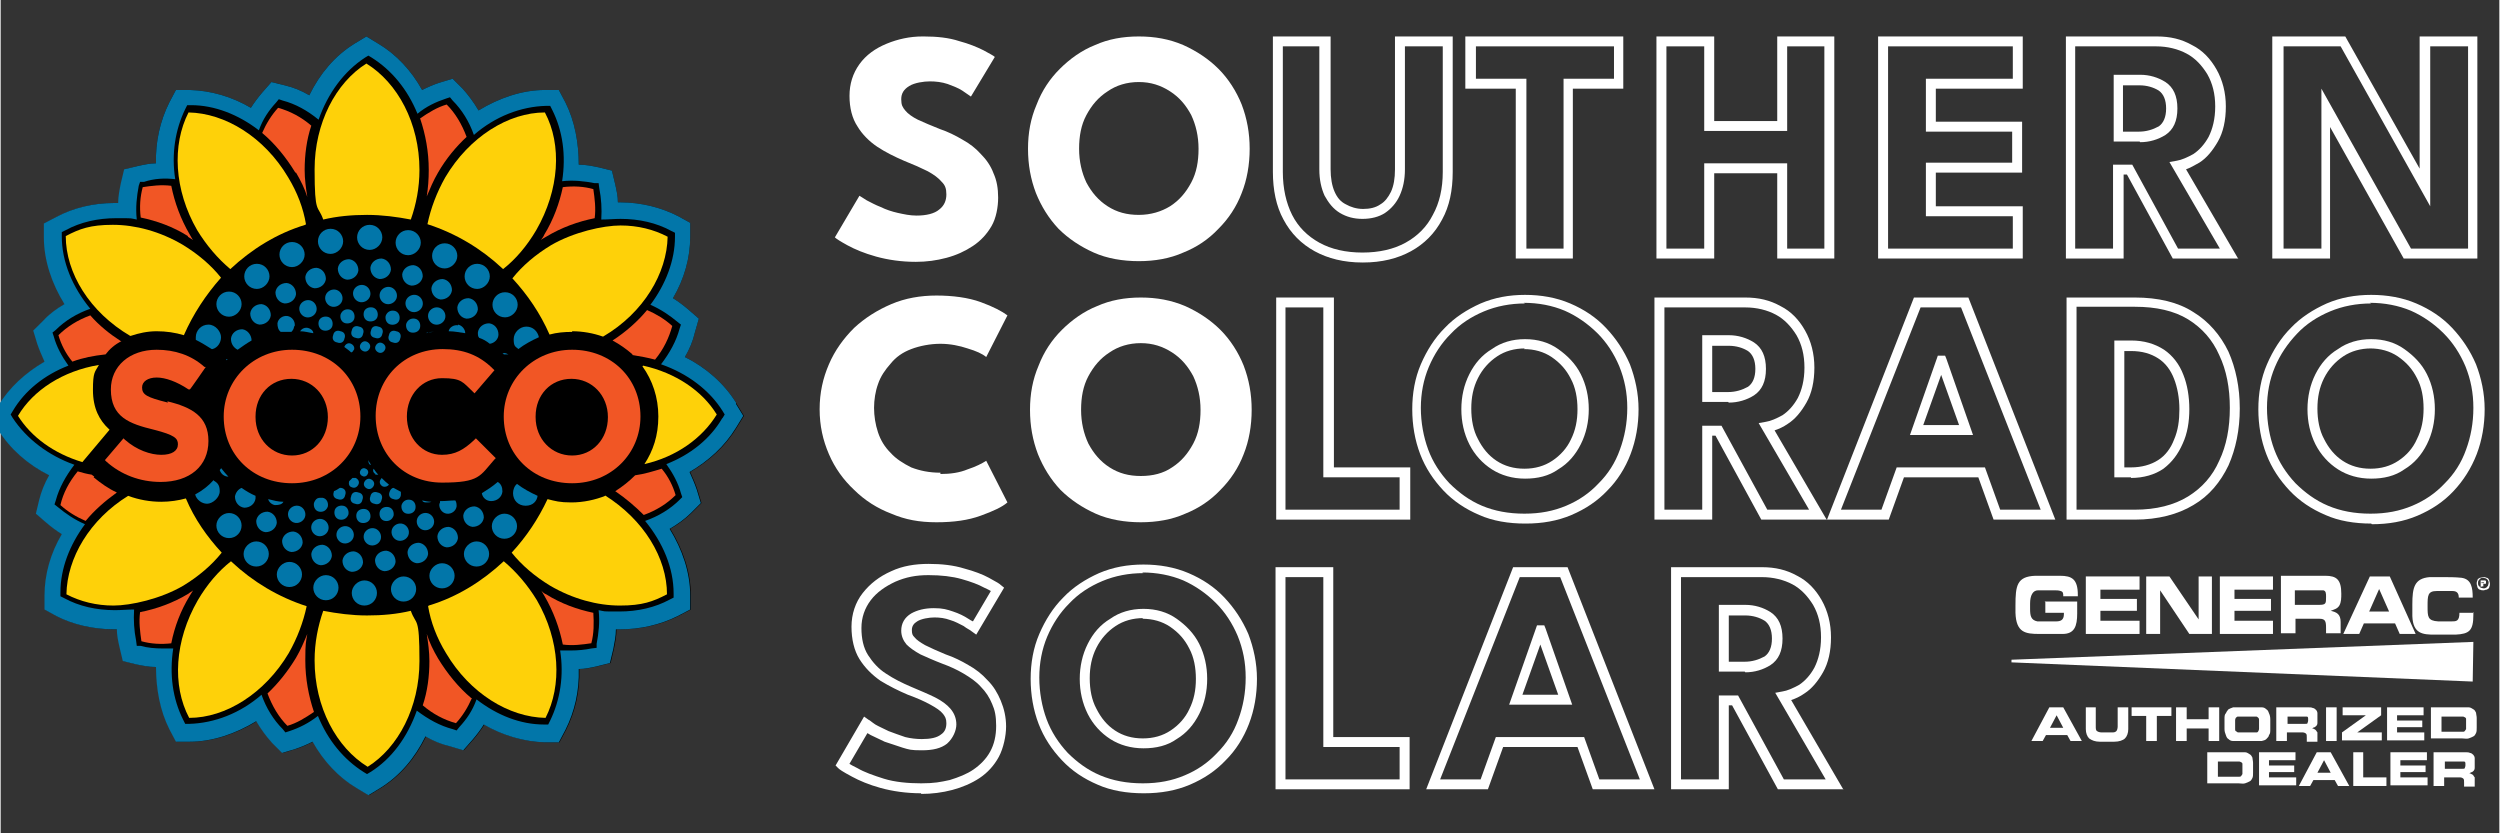 <svg xmlns="http://www.w3.org/2000/svg" xmlns:xlink="http://www.w3.org/1999/xlink" width="300" zoomAndPan="magnify" viewBox="0 0 224.88 75" height="100" preserveAspectRatio="xMidYMid meet"><rect x="0" y="0" width="224.88" height="75" fill="#333333" stroke="none"/><defs><clipPath id="23bb931754"><path d="M 222 51 L 224.762 51 L 224.762 54 L 222 54 Z M 222 51 " clip-rule="nonzero"></path></clipPath></defs><path fill="#ffffff" d="M 83.082 3.281 C 84.277 3.281 85.352 3.398 86.25 3.695 C 87.145 3.934 87.863 4.23 88.457 4.527 C 88.996 4.828 89.355 5.004 89.473 5.125 L 87.324 8.691 C 87.145 8.574 86.906 8.395 86.547 8.156 C 86.188 7.918 85.711 7.742 85.234 7.562 C 84.695 7.383 84.16 7.324 83.621 7.324 C 83.082 7.324 82.246 7.445 81.77 7.742 C 81.293 8.039 81.051 8.395 81.051 8.93 C 81.051 9.465 81.172 9.645 81.41 9.941 C 81.648 10.238 82.066 10.535 82.547 10.773 C 83.082 11.012 83.742 11.309 84.516 11.609 C 85.234 11.848 85.949 12.203 86.547 12.559 C 87.203 12.918 87.742 13.332 88.219 13.867 C 88.699 14.344 89.117 14.938 89.355 15.594 C 89.652 16.246 89.773 16.961 89.773 17.793 C 89.773 18.629 89.594 19.637 89.176 20.352 C 88.758 21.066 88.219 21.66 87.504 22.137 C 86.785 22.613 86.012 22.969 85.113 23.207 C 84.219 23.445 83.32 23.566 82.367 23.566 C 81.051 23.566 79.859 23.387 78.781 23.09 C 77.707 22.793 76.871 22.434 76.215 22.078 C 75.559 21.719 75.199 21.484 75.078 21.363 L 77.289 17.617 C 77.41 17.676 77.648 17.855 77.945 18.031 C 78.305 18.211 78.723 18.449 79.199 18.629 C 79.68 18.867 80.215 19.043 80.754 19.164 C 81.293 19.281 81.828 19.402 82.426 19.402 C 83.32 19.402 84.039 19.223 84.457 18.867 C 84.934 18.508 85.113 18.031 85.113 17.496 C 85.113 16.961 84.996 16.664 84.695 16.367 C 84.398 16.012 83.98 15.711 83.441 15.414 C 82.844 15.117 82.188 14.82 81.293 14.465 C 80.457 14.105 79.621 13.691 78.902 13.215 C 78.188 12.738 77.527 12.082 77.109 11.371 C 76.633 10.656 76.395 9.703 76.395 8.633 C 76.395 7.562 76.691 6.609 77.289 5.777 C 77.887 4.945 78.723 4.352 79.738 3.934 C 80.754 3.516 81.828 3.281 82.965 3.281 " fill-opacity="1" fill-rule="nonzero"></path><path fill="#ffffff" d="M 92.461 13.391 C 92.461 11.965 92.699 10.656 93.238 9.406 C 93.715 8.156 94.43 7.086 95.328 6.195 C 96.223 5.301 97.297 4.527 98.492 4.055 C 99.688 3.516 101 3.281 102.434 3.281 C 103.867 3.281 105.184 3.516 106.438 4.055 C 107.629 4.59 108.707 5.301 109.602 6.195 C 110.496 7.086 111.215 8.219 111.691 9.406 C 112.168 10.656 112.41 11.965 112.41 13.391 C 112.41 14.82 112.168 16.188 111.691 17.379 C 111.215 18.629 110.496 19.699 109.602 20.59 C 108.707 21.543 107.629 22.258 106.438 22.73 C 105.242 23.266 103.867 23.504 102.434 23.504 C 101 23.504 99.566 23.266 98.375 22.73 C 97.18 22.195 96.105 21.484 95.207 20.59 C 94.312 19.637 93.656 18.566 93.176 17.379 C 92.699 16.129 92.461 14.82 92.461 13.391 M 97.059 13.391 C 97.059 14.523 97.297 15.535 97.715 16.426 C 98.195 17.32 98.793 18.031 99.629 18.566 C 100.465 19.102 101.359 19.34 102.434 19.34 C 103.508 19.34 104.465 19.043 105.242 18.566 C 106.078 18.031 106.676 17.32 107.152 16.426 C 107.629 15.535 107.809 14.523 107.809 13.391 C 107.809 12.262 107.57 11.25 107.152 10.359 C 106.676 9.465 106.078 8.754 105.242 8.219 C 104.406 7.68 103.508 7.383 102.434 7.383 C 101.359 7.383 100.402 7.68 99.629 8.219 C 98.793 8.754 98.195 9.465 97.715 10.359 C 97.238 11.25 97.059 12.262 97.059 13.391 " fill-opacity="1" fill-rule="nonzero"></path><path fill="#ffffff" d="M 84.578 42.66 C 85.473 42.66 86.309 42.543 87.023 42.242 C 87.742 42.008 88.34 41.707 88.699 41.469 L 90.609 45.219 C 90.133 45.633 89.355 45.992 88.219 46.406 C 87.086 46.824 85.77 47.004 84.219 47.004 C 82.664 47.004 81.41 46.766 80.156 46.23 C 78.902 45.754 77.77 45.039 76.812 44.09 C 75.855 43.195 75.078 42.125 74.543 40.875 C 74.004 39.625 73.707 38.316 73.707 36.832 C 73.707 35.344 74.004 34.035 74.543 32.785 C 75.078 31.535 75.855 30.465 76.812 29.512 C 77.77 28.621 78.902 27.906 80.156 27.371 C 81.41 26.836 82.785 26.598 84.219 26.598 C 85.652 26.598 87.086 26.777 88.219 27.195 C 89.355 27.609 90.133 28.027 90.609 28.383 L 88.699 32.133 C 88.34 31.832 87.801 31.594 87.023 31.359 C 86.309 31.121 85.473 30.941 84.578 30.941 C 83.68 30.941 82.727 31.121 81.949 31.418 C 81.172 31.715 80.574 32.133 80.098 32.727 C 79.621 33.262 79.199 33.855 78.961 34.57 C 78.723 35.223 78.605 35.996 78.605 36.711 C 78.605 37.426 78.723 38.199 78.961 38.914 C 79.199 39.625 79.559 40.223 80.098 40.758 C 80.574 41.293 81.23 41.707 81.949 42.066 C 82.727 42.363 83.562 42.543 84.578 42.543 " fill-opacity="1" fill-rule="nonzero"></path><path fill="#ffffff" d="M 92.641 36.891 C 92.641 35.461 92.879 34.152 93.414 32.906 C 93.895 31.656 94.609 30.586 95.508 29.691 C 96.402 28.801 97.477 28.027 98.672 27.551 C 99.867 27.016 101.18 26.777 102.613 26.777 C 104.047 26.777 105.359 27.016 106.617 27.551 C 107.809 28.086 108.887 28.801 109.781 29.691 C 110.676 30.586 111.395 31.715 111.871 32.906 C 112.348 34.152 112.59 35.461 112.59 36.891 C 112.59 38.316 112.348 39.688 111.871 40.875 C 111.395 42.125 110.676 43.195 109.781 44.09 C 108.887 45.039 107.809 45.754 106.617 46.23 C 105.422 46.766 104.047 47.004 102.613 47.004 C 101.18 47.004 99.746 46.766 98.551 46.23 C 97.359 45.695 96.281 44.98 95.387 44.09 C 94.492 43.137 93.836 42.066 93.355 40.875 C 92.879 39.625 92.641 38.316 92.641 36.891 M 97.238 36.891 C 97.238 38.02 97.477 39.031 97.895 39.926 C 98.375 40.816 98.969 41.531 99.805 42.066 C 100.645 42.602 101.539 42.84 102.613 42.84 C 103.688 42.84 104.645 42.602 105.422 42.066 C 106.258 41.531 106.855 40.816 107.332 39.926 C 107.809 39.031 107.988 38.02 107.988 36.891 C 107.988 35.758 107.75 34.75 107.332 33.855 C 106.855 32.965 106.258 32.25 105.422 31.715 C 104.586 31.18 103.688 30.883 102.613 30.883 C 101.539 30.883 100.582 31.18 99.805 31.715 C 98.969 32.25 98.375 32.965 97.895 33.855 C 97.418 34.75 97.238 35.758 97.238 36.891 " fill-opacity="1" fill-rule="nonzero"></path><path fill="#ffffff" d="M 122.562 23.625 C 120.891 23.625 119.457 23.266 118.262 22.613 C 117.066 21.957 116.113 21.008 115.453 19.758 C 114.797 18.566 114.5 17.082 114.5 15.473 L 114.5 3.281 L 119.695 3.281 L 119.695 15.238 C 119.695 16.012 119.816 16.723 120.055 17.258 C 120.293 17.793 120.59 18.152 121.07 18.391 C 121.488 18.629 122.023 18.805 122.621 18.805 C 123.219 18.805 123.758 18.688 124.176 18.391 C 124.594 18.152 124.891 17.734 125.129 17.258 C 125.371 16.723 125.488 16.07 125.488 15.238 L 125.488 3.281 L 130.684 3.281 L 130.684 15.473 C 130.684 17.141 130.387 18.566 129.73 19.758 C 129.074 21.008 128.117 21.957 126.922 22.613 C 125.727 23.266 124.293 23.625 122.621 23.625 Z M 115.395 4.172 L 115.395 15.473 C 115.395 16.961 115.695 18.27 116.23 19.34 C 116.77 20.41 117.605 21.246 118.68 21.84 C 119.754 22.434 121.07 22.73 122.562 22.73 C 124.055 22.73 125.371 22.434 126.445 21.84 C 127.52 21.246 128.355 20.41 128.895 19.34 C 129.492 18.27 129.789 16.961 129.789 15.473 L 129.789 4.172 L 126.383 4.172 L 126.383 15.238 C 126.383 16.188 126.207 16.961 125.906 17.617 C 125.609 18.27 125.129 18.805 124.594 19.164 C 124.055 19.52 123.34 19.699 122.562 19.699 C 121.785 19.699 121.129 19.52 120.531 19.164 C 119.934 18.805 119.516 18.27 119.156 17.617 C 118.859 16.961 118.68 16.188 118.68 15.238 L 118.68 4.172 L 115.277 4.172 Z M 115.395 4.172 " fill-opacity="1" fill-rule="nonzero"></path><path fill="#ffffff" d="M 141.555 23.266 L 136.359 23.266 L 136.359 7.98 L 131.82 7.98 L 131.82 3.281 L 146.035 3.281 L 146.035 7.98 L 141.496 7.98 L 141.496 23.266 Z M 137.254 22.375 L 140.66 22.375 L 140.66 7.086 L 145.199 7.086 L 145.199 4.172 L 132.773 4.172 L 132.773 7.086 L 137.316 7.086 L 137.316 22.375 Z M 137.254 22.375 " fill-opacity="1" fill-rule="nonzero"></path><path fill="#ffffff" d="M 165.027 23.266 L 159.891 23.266 L 159.891 15.594 L 154.219 15.594 L 154.219 23.266 L 149.02 23.266 L 149.02 3.281 L 154.219 3.281 L 154.219 10.895 L 159.891 10.895 L 159.891 3.281 L 165.027 3.281 Z M 160.785 22.375 L 164.133 22.375 L 164.133 4.172 L 160.785 4.172 L 160.785 11.785 L 153.32 11.785 L 153.32 4.172 L 149.918 4.172 L 149.918 22.375 L 153.32 22.375 L 153.32 14.699 L 160.785 14.699 Z M 160.785 22.375 " fill-opacity="1" fill-rule="nonzero"></path><path fill="#ffffff" d="M 181.988 23.266 L 168.969 23.266 L 168.969 3.281 L 181.988 3.281 L 181.988 7.98 L 174.164 7.98 L 174.164 10.953 L 181.93 10.953 L 181.93 15.535 L 174.164 15.535 L 174.164 18.566 L 181.988 18.566 Z M 169.867 22.375 L 181.094 22.375 L 181.094 19.461 L 173.27 19.461 L 173.27 14.641 L 181.035 14.641 L 181.035 11.848 L 173.27 11.848 L 173.27 7.086 L 181.094 7.086 L 181.094 4.172 L 169.867 4.172 Z M 169.867 22.375 " fill-opacity="1" fill-rule="nonzero"></path><path fill="#ffffff" d="M 201.34 23.266 L 195.488 23.266 L 191.367 15.711 L 191.066 15.711 L 191.066 23.266 L 185.871 23.266 L 185.871 3.281 L 194.055 3.281 C 195.25 3.281 196.266 3.516 197.219 4.055 C 198.176 4.527 198.891 5.301 199.43 6.254 C 199.969 7.207 200.266 8.336 200.266 9.586 C 200.266 10.836 200.027 11.906 199.551 12.738 C 199.07 13.57 198.535 14.227 197.875 14.641 C 197.457 14.879 197.039 15.117 196.684 15.238 L 201.402 23.328 Z M 195.965 22.375 L 199.727 22.375 L 195.188 14.582 L 195.848 14.465 C 196.266 14.402 196.801 14.164 197.34 13.867 C 197.875 13.512 198.355 12.977 198.715 12.32 C 199.07 11.609 199.309 10.715 199.309 9.586 C 199.309 8.453 199.07 7.504 198.594 6.672 C 198.117 5.898 197.52 5.242 196.742 4.828 C 195.965 4.41 195.012 4.172 193.996 4.172 L 186.707 4.172 L 186.707 22.375 L 190.113 22.375 L 190.113 14.82 L 191.844 14.82 Z M 192.5 12.738 L 190.172 12.738 L 190.172 6.73 L 192.562 6.73 C 193.398 6.73 194.172 6.969 194.832 7.383 C 195.547 7.859 195.906 8.633 195.906 9.762 C 195.906 10.895 195.547 11.668 194.832 12.145 C 194.172 12.559 193.398 12.797 192.562 12.797 Z M 191.008 11.848 L 192.441 11.848 C 193.098 11.848 193.695 11.668 194.234 11.371 C 194.652 11.074 194.891 10.535 194.891 9.762 C 194.891 8.992 194.652 8.453 194.234 8.156 C 193.754 7.859 193.16 7.68 192.5 7.68 L 191.008 7.68 L 191.008 11.906 Z M 191.008 11.848 " fill-opacity="1" fill-rule="nonzero"></path><path fill="#ffffff" d="M 222.902 23.266 L 216.273 23.266 L 209.645 11.43 L 209.645 23.266 L 204.445 23.266 L 204.445 3.281 L 211.016 3.281 L 217.707 15.176 L 217.707 3.281 L 222.902 3.281 Z M 216.871 22.375 L 222.066 22.375 L 222.066 4.172 L 218.66 4.172 L 218.66 18.566 L 210.598 4.172 L 205.461 4.172 L 205.461 22.375 L 208.867 22.375 L 208.867 7.98 L 216.93 22.375 Z M 216.871 22.375 " fill-opacity="1" fill-rule="nonzero"></path><path fill="#ffffff" d="M 126.863 46.766 L 114.797 46.766 L 114.797 26.777 L 119.992 26.777 L 119.992 42.066 L 126.863 42.066 Z M 115.633 45.871 L 125.906 45.871 L 125.906 42.957 L 119.039 42.957 L 119.039 27.668 L 115.633 27.668 Z M 115.633 45.871 " fill-opacity="1" fill-rule="nonzero"></path><path fill="#ffffff" d="M 137.195 47.121 C 135.703 47.121 134.27 46.883 133.074 46.348 C 131.82 45.812 130.746 45.098 129.848 44.148 C 128.953 43.195 128.234 42.125 127.758 40.875 C 127.281 39.625 127.043 38.258 127.043 36.832 C 127.043 35.402 127.281 34.035 127.816 32.785 C 128.355 31.535 129.074 30.406 129.969 29.512 C 130.863 28.562 132 27.848 133.195 27.312 C 134.449 26.777 135.762 26.539 137.195 26.539 C 138.629 26.539 140.004 26.777 141.258 27.312 C 142.512 27.848 143.586 28.562 144.48 29.512 C 145.379 30.465 146.094 31.535 146.633 32.785 C 147.109 34.035 147.41 35.402 147.41 36.832 C 147.41 38.258 147.168 39.625 146.691 40.875 C 146.215 42.125 145.496 43.254 144.602 44.148 C 143.707 45.098 142.629 45.812 141.375 46.348 C 140.121 46.883 138.746 47.121 137.254 47.121 Z M 137.195 27.312 C 135.883 27.312 134.625 27.551 133.492 28.027 C 132.355 28.504 131.344 29.156 130.504 30.051 C 129.668 30.883 129.012 31.895 128.535 33.023 C 128.059 34.152 127.816 35.402 127.816 36.711 C 127.816 38.02 128.059 39.328 128.477 40.461 C 128.895 41.59 129.551 42.602 130.387 43.492 C 131.223 44.324 132.18 45.039 133.312 45.516 C 134.449 45.992 135.703 46.23 137.137 46.23 C 138.57 46.23 139.762 45.992 140.898 45.516 C 142.031 45.039 142.988 44.387 143.824 43.492 C 144.66 42.66 145.316 41.648 145.734 40.461 C 146.152 39.328 146.395 38.078 146.395 36.711 C 146.395 35.344 146.152 34.152 145.676 32.965 C 145.199 31.832 144.543 30.82 143.707 29.988 C 142.867 29.156 141.855 28.441 140.777 27.969 C 139.645 27.492 138.391 27.254 137.074 27.254 Z M 137.195 43.078 C 136.059 43.078 135.047 42.777 134.207 42.242 C 133.371 41.707 132.656 40.934 132.18 39.984 C 131.699 39.031 131.461 37.961 131.461 36.832 C 131.461 35.699 131.699 34.629 132.18 33.676 C 132.656 32.727 133.312 31.953 134.207 31.418 C 135.047 30.82 136.059 30.523 137.195 30.523 C 138.328 30.523 139.344 30.82 140.18 31.418 C 141.016 32.012 141.734 32.727 142.211 33.676 C 142.691 34.629 142.93 35.699 142.93 36.832 C 142.93 37.961 142.691 39.031 142.211 39.984 C 141.734 40.934 141.078 41.707 140.18 42.242 C 139.344 42.84 138.328 43.078 137.195 43.078 Z M 137.195 31.359 C 136.238 31.359 135.402 31.594 134.688 32.07 C 133.969 32.547 133.371 33.203 132.953 34.035 C 132.535 34.867 132.355 35.758 132.355 36.77 C 132.355 37.781 132.535 38.734 132.953 39.508 C 133.371 40.34 133.91 40.996 134.625 41.469 C 135.344 41.945 136.18 42.184 137.137 42.184 C 138.09 42.184 138.926 41.945 139.645 41.469 C 140.359 40.996 140.957 40.34 141.316 39.566 C 141.734 38.734 141.914 37.84 141.914 36.832 C 141.914 35.82 141.734 34.867 141.316 34.094 C 140.898 33.262 140.359 32.668 139.586 32.133 C 138.867 31.656 138.031 31.418 137.074 31.418 Z M 137.195 31.359 " fill-opacity="1" fill-rule="nonzero"></path><path fill="#ffffff" d="M 164.312 46.766 L 158.457 46.766 L 154.336 39.211 L 154.039 39.211 L 154.039 46.766 L 148.84 46.766 L 148.84 26.777 L 157.023 26.777 C 158.219 26.777 159.234 27.016 160.191 27.551 C 161.145 28.027 161.863 28.801 162.398 29.75 C 162.938 30.703 163.234 31.832 163.234 33.082 C 163.234 34.332 162.996 35.402 162.52 36.234 C 162.043 37.07 161.504 37.723 160.848 38.141 C 160.43 38.438 160.012 38.613 159.652 38.734 L 164.371 46.824 Z M 158.996 45.871 L 162.758 45.871 L 158.219 38.078 L 158.875 37.961 C 159.293 37.902 159.832 37.664 160.367 37.367 C 160.906 37.008 161.383 36.473 161.742 35.82 C 162.102 35.105 162.34 34.215 162.34 33.082 C 162.34 31.953 162.102 31 161.625 30.168 C 161.145 29.395 160.547 28.738 159.773 28.324 C 158.996 27.906 158.039 27.668 157.023 27.668 L 149.738 27.668 L 149.738 45.871 L 153.141 45.871 L 153.141 38.316 L 154.875 38.316 Z M 155.473 36.176 L 153.141 36.176 L 153.141 30.168 L 155.531 30.168 C 156.367 30.168 157.145 30.406 157.801 30.82 C 158.516 31.297 158.875 32.07 158.875 33.203 C 158.875 34.332 158.516 35.105 157.801 35.582 C 157.145 35.996 156.367 36.234 155.531 36.234 Z M 154.039 35.285 L 155.473 35.285 C 156.129 35.285 156.727 35.105 157.262 34.809 C 157.68 34.512 157.922 33.977 157.922 33.203 C 157.922 32.43 157.68 31.895 157.262 31.594 C 156.785 31.297 156.188 31.121 155.531 31.121 L 154.039 31.121 L 154.039 35.344 Z M 154.039 35.285 " fill-opacity="1" fill-rule="nonzero"></path><path fill="#ffffff" d="M 184.918 46.766 L 179.363 46.766 L 177.988 42.957 L 171.297 42.957 L 169.926 46.766 L 164.371 46.766 L 172.195 26.777 L 177.094 26.777 Z M 180.02 45.871 L 183.602 45.871 L 176.434 27.668 L 172.793 27.668 L 165.625 45.871 L 169.27 45.871 L 170.641 42.066 L 178.586 42.066 L 179.957 45.871 Z M 177.512 39.152 L 171.836 39.152 L 174.344 32.012 L 175 32.012 L 175.121 32.309 Z M 173.09 38.258 L 176.258 38.258 L 174.645 33.738 L 173.031 38.258 Z M 173.09 38.258 " fill-opacity="1" fill-rule="nonzero"></path><path fill="#ffffff" d="M 192.082 46.766 L 185.93 46.766 L 185.93 26.777 L 192.082 26.777 C 194.172 26.777 195.965 27.195 197.34 28.086 C 198.715 28.918 199.789 30.168 200.504 31.656 C 201.16 33.141 201.52 34.867 201.52 36.77 C 201.52 38.676 201.16 40.398 200.504 41.887 C 199.789 43.375 198.773 44.625 197.34 45.457 C 195.965 46.289 194.172 46.766 192.082 46.766 Z M 186.828 45.871 L 192.082 45.871 C 193.996 45.871 195.605 45.457 196.863 44.684 C 198.117 43.91 199.07 42.84 199.668 41.469 C 200.324 40.102 200.625 38.496 200.625 36.711 C 200.625 34.926 200.324 33.32 199.668 31.953 C 199.07 30.586 198.117 29.512 196.863 28.738 C 195.605 27.969 193.996 27.609 192.082 27.609 L 186.828 27.609 Z M 191.727 42.957 L 190.23 42.957 L 190.23 30.645 L 191.727 30.645 C 192.918 30.645 193.875 30.941 194.711 31.477 C 195.488 32.012 196.086 32.785 196.445 33.738 C 196.801 34.629 196.98 35.699 196.98 36.832 C 196.98 37.961 196.801 39.031 196.383 39.926 C 195.965 40.875 195.43 41.59 194.652 42.184 C 193.875 42.719 192.859 43.016 191.727 43.016 Z M 191.129 42.066 L 191.727 42.066 C 192.68 42.066 193.516 41.828 194.172 41.41 C 194.832 40.996 195.309 40.34 195.605 39.566 C 195.965 38.734 196.086 37.84 196.086 36.832 C 196.086 35.82 195.906 34.867 195.605 34.094 C 195.309 33.32 194.832 32.668 194.172 32.25 C 193.516 31.832 192.742 31.594 191.727 31.594 L 191.129 31.594 L 191.129 42.125 Z M 191.129 42.066 " fill-opacity="1" fill-rule="nonzero"></path><path fill="#ffffff" d="M 213.348 47.121 C 211.852 47.121 210.418 46.883 209.227 46.348 C 207.969 45.812 206.895 45.098 206 44.148 C 205.105 43.195 204.387 42.125 203.91 40.875 C 203.43 39.625 203.191 38.258 203.191 36.832 C 203.191 35.402 203.43 34.035 203.969 32.785 C 204.508 31.535 205.223 30.406 206.117 29.512 C 207.016 28.562 208.148 27.848 209.344 27.312 C 210.598 26.777 211.914 26.539 213.348 26.539 C 214.777 26.539 216.152 26.777 217.406 27.312 C 218.66 27.848 219.738 28.562 220.633 29.512 C 221.527 30.465 222.246 31.535 222.781 32.785 C 223.262 34.035 223.559 35.402 223.559 36.832 C 223.559 38.258 223.32 39.625 222.844 40.875 C 222.363 42.125 221.648 43.254 220.75 44.207 C 219.855 45.16 218.781 45.871 217.527 46.406 C 216.273 46.945 214.898 47.18 213.406 47.18 Z M 213.348 27.312 C 212.031 27.312 210.777 27.551 209.645 28.027 C 208.508 28.504 207.492 29.156 206.656 30.051 C 205.82 30.941 205.164 31.895 204.688 33.023 C 204.207 34.152 203.969 35.402 203.969 36.711 C 203.969 38.02 204.207 39.328 204.625 40.461 C 205.043 41.59 205.699 42.602 206.535 43.492 C 207.375 44.324 208.328 45.039 209.465 45.516 C 210.598 45.992 211.852 46.23 213.285 46.23 C 214.719 46.23 215.914 45.992 217.051 45.516 C 218.184 45.039 219.141 44.387 219.977 43.492 C 220.812 42.66 221.469 41.648 221.887 40.461 C 222.305 39.328 222.543 38.078 222.543 36.711 C 222.543 35.344 222.305 34.152 221.828 32.965 C 221.348 31.832 220.691 30.82 219.855 29.988 C 219.02 29.156 218.004 28.441 216.93 27.969 C 215.793 27.492 214.539 27.254 213.227 27.254 Z M 213.348 43.078 C 212.211 43.078 211.195 42.777 210.359 42.242 C 209.523 41.707 208.809 40.934 208.328 39.984 C 207.852 39.031 207.613 37.961 207.613 36.832 C 207.613 35.699 207.852 34.629 208.328 33.676 C 208.809 32.727 209.465 31.953 210.359 31.418 C 211.195 30.82 212.211 30.523 213.348 30.523 C 214.48 30.523 215.496 30.82 216.332 31.418 C 217.168 32.012 217.887 32.727 218.363 33.676 C 218.84 34.629 219.078 35.699 219.078 36.832 C 219.078 37.961 218.84 39.031 218.363 39.984 C 217.887 40.934 217.227 41.707 216.332 42.242 C 215.496 42.84 214.48 43.078 213.348 43.078 Z M 213.348 31.359 C 212.391 31.359 211.555 31.594 210.836 32.07 C 210.121 32.547 209.523 33.203 209.105 34.035 C 208.688 34.867 208.508 35.758 208.508 36.77 C 208.508 37.781 208.688 38.734 209.105 39.508 C 209.523 40.34 210.062 40.996 210.777 41.469 C 211.496 41.945 212.332 42.184 213.285 42.184 C 214.242 42.184 215.078 41.945 215.793 41.469 C 216.512 40.996 217.109 40.34 217.469 39.508 C 217.887 38.676 218.062 37.781 218.062 36.77 C 218.062 35.758 217.887 34.809 217.469 34.035 C 217.051 33.203 216.512 32.605 215.734 32.07 C 215.02 31.594 214.184 31.359 213.227 31.359 Z M 213.348 31.359 " fill-opacity="1" fill-rule="nonzero"></path><path fill="#ffffff" d="M 82.844 71.395 C 81.531 71.395 80.277 71.215 79.199 70.918 C 78.125 70.621 77.289 70.262 76.633 69.906 C 75.738 69.43 75.5 69.25 75.379 69.133 L 75.141 68.895 L 77.707 64.492 L 78.125 64.789 C 78.188 64.789 78.363 64.969 78.723 65.207 C 79.023 65.383 79.441 65.562 79.918 65.801 C 80.395 65.98 80.875 66.156 81.41 66.336 C 81.891 66.457 82.426 66.516 82.902 66.516 C 83.68 66.516 84.277 66.395 84.637 66.098 C 84.996 65.859 85.113 65.504 85.113 65.086 C 85.113 64.672 84.996 64.492 84.816 64.254 C 84.578 63.957 84.219 63.719 83.68 63.422 C 83.145 63.125 82.484 62.828 81.648 62.527 C 80.812 62.172 79.977 61.754 79.199 61.281 C 78.426 60.746 77.77 60.09 77.289 59.316 C 76.812 58.543 76.574 57.531 76.574 56.402 C 76.574 55.273 76.93 54.199 77.59 53.367 C 78.246 52.535 79.082 51.879 80.156 51.406 C 81.172 50.93 82.309 50.75 83.5 50.75 C 84.695 50.75 85.77 50.871 86.727 51.168 C 87.621 51.406 88.398 51.703 88.938 52 C 89.711 52.418 89.891 52.535 90.012 52.652 L 90.309 52.891 L 87.801 57.117 L 87.383 56.816 C 87.266 56.699 86.965 56.582 86.668 56.344 C 86.309 56.164 85.891 55.926 85.473 55.809 C 84.996 55.629 84.516 55.57 84.039 55.57 C 83.562 55.57 82.844 55.688 82.484 55.926 C 82.188 56.105 82.008 56.344 82.008 56.699 C 82.008 57.055 82.066 57.176 82.246 57.355 C 82.426 57.59 82.785 57.828 83.203 58.066 C 83.68 58.305 84.336 58.602 85.055 58.898 C 85.77 59.137 86.488 59.496 87.086 59.852 C 87.742 60.211 88.34 60.684 88.816 61.219 C 89.355 61.754 89.711 62.352 90.012 63.066 C 90.309 63.777 90.488 64.551 90.488 65.383 C 90.488 66.219 90.25 67.348 89.832 68.121 C 89.414 68.895 88.816 69.547 88.102 70.023 C 87.383 70.5 86.547 70.855 85.652 71.094 C 84.754 71.332 83.801 71.453 82.844 71.453 Z M 76.336 68.715 C 76.512 68.836 76.754 68.953 77.109 69.133 C 77.707 69.488 78.543 69.785 79.5 70.086 C 80.457 70.383 81.648 70.5 82.844 70.5 C 84.039 70.5 84.578 70.383 85.414 70.203 C 86.188 69.965 86.965 69.668 87.562 69.25 C 88.16 68.836 88.699 68.301 89.055 67.645 C 89.414 66.992 89.594 66.219 89.594 65.324 C 89.594 64.434 89.473 63.898 89.234 63.363 C 88.996 62.766 88.637 62.23 88.219 61.816 C 87.801 61.34 87.266 60.984 86.668 60.625 C 86.07 60.27 85.414 59.973 84.754 59.734 C 83.98 59.438 83.32 59.137 82.785 58.898 C 82.246 58.602 81.828 58.305 81.531 58.008 C 81.23 57.652 81.051 57.234 81.051 56.758 C 81.051 56.105 81.352 55.57 81.949 55.211 C 82.484 54.914 83.145 54.734 83.98 54.734 C 84.816 54.734 85.172 54.855 85.711 55.035 C 86.25 55.211 86.727 55.449 87.086 55.688 C 87.266 55.809 87.383 55.867 87.504 55.926 L 89.117 53.191 C 88.996 53.129 88.816 53.012 88.52 52.891 C 87.98 52.594 87.324 52.355 86.488 52.117 C 85.652 51.879 84.637 51.762 83.5 51.762 C 82.367 51.762 81.469 51.941 80.516 52.355 C 79.621 52.773 78.844 53.309 78.305 54.023 C 77.77 54.734 77.469 55.57 77.469 56.52 C 77.469 57.473 77.648 58.305 78.066 58.961 C 78.484 59.613 79.023 60.211 79.68 60.625 C 80.395 61.102 81.113 61.457 81.949 61.816 C 82.785 62.172 83.5 62.469 84.098 62.766 C 84.695 63.066 85.172 63.422 85.473 63.777 C 85.832 64.195 86.012 64.672 86.012 65.207 C 86.012 65.742 85.711 66.457 85.172 66.93 C 84.637 67.348 83.918 67.527 82.902 67.527 C 81.891 67.527 81.77 67.465 81.172 67.289 C 80.633 67.109 80.098 66.93 79.559 66.754 C 79.082 66.516 78.664 66.336 78.305 66.156 C 78.188 66.098 78.125 66.039 78.008 65.98 L 76.336 68.836 Z M 76.336 68.715 " fill-opacity="1" fill-rule="nonzero"></path><path fill="#ffffff" d="M 102.852 71.395 C 101.359 71.395 99.926 71.156 98.73 70.621 C 97.477 70.086 96.402 69.371 95.508 68.418 C 94.609 67.465 93.895 66.395 93.414 65.148 C 92.938 63.898 92.699 62.527 92.699 61.102 C 92.699 59.672 92.938 58.305 93.477 57.055 C 94.012 55.809 94.73 54.676 95.625 53.785 C 96.523 52.832 97.656 52.117 98.852 51.582 C 100.105 51.047 101.418 50.809 102.852 50.809 C 104.285 50.809 105.66 51.047 106.914 51.582 C 108.168 52.117 109.242 52.832 110.141 53.785 C 111.035 54.734 111.75 55.809 112.289 57.055 C 112.766 58.305 113.066 59.672 113.066 61.102 C 113.066 62.527 112.828 63.898 112.348 65.148 C 111.871 66.395 111.156 67.527 110.258 68.418 C 109.363 69.371 108.289 70.086 107.035 70.621 C 105.777 71.156 104.406 71.395 102.914 71.395 Z M 102.852 51.582 C 101.539 51.582 100.285 51.82 99.148 52.297 C 98.016 52.773 97 53.426 96.164 54.32 C 95.328 55.152 94.672 56.164 94.191 57.293 C 93.715 58.426 93.477 59.672 93.477 60.984 C 93.477 62.293 93.715 63.602 94.133 64.73 C 94.551 65.859 95.207 66.871 96.043 67.766 C 96.879 68.598 97.836 69.312 98.969 69.785 C 100.105 70.262 101.359 70.5 102.793 70.5 C 104.227 70.5 105.422 70.262 106.555 69.785 C 107.691 69.312 108.645 68.656 109.48 67.766 C 110.32 66.93 110.977 65.918 111.395 64.73 C 111.812 63.602 112.051 62.352 112.051 60.984 C 112.051 59.613 111.812 58.426 111.332 57.234 C 110.855 56.105 110.199 55.094 109.363 54.262 C 108.527 53.426 107.512 52.715 106.438 52.238 C 105.301 51.762 104.047 51.523 102.734 51.523 Z M 102.852 67.348 C 101.719 67.348 100.703 67.051 99.867 66.516 C 99.031 65.98 98.312 65.207 97.836 64.254 C 97.359 63.301 97.117 62.23 97.117 61.102 C 97.117 59.973 97.359 58.898 97.836 57.949 C 98.312 56.996 98.969 56.223 99.867 55.688 C 100.703 55.094 101.719 54.797 102.852 54.797 C 103.988 54.797 105.004 55.094 105.84 55.688 C 106.676 56.281 107.391 56.996 107.871 57.949 C 108.348 58.898 108.586 59.973 108.586 61.102 C 108.586 62.23 108.348 63.301 107.871 64.254 C 107.391 65.207 106.734 65.98 105.84 66.516 C 105.004 67.109 103.988 67.348 102.852 67.348 Z M 102.852 55.629 C 101.898 55.629 101.062 55.867 100.344 56.344 C 99.629 56.816 99.031 57.473 98.613 58.305 C 98.195 59.137 98.016 60.031 98.016 61.043 C 98.016 62.055 98.195 63.004 98.613 63.777 C 99.031 64.609 99.566 65.266 100.285 65.742 C 101 66.219 101.836 66.457 102.793 66.457 C 103.75 66.457 104.586 66.219 105.301 65.742 C 106.02 65.266 106.617 64.609 106.973 63.836 C 107.391 63.004 107.57 62.113 107.57 61.102 C 107.57 60.09 107.391 59.137 106.973 58.363 C 106.555 57.531 106.02 56.938 105.242 56.402 C 104.523 55.926 103.688 55.688 102.734 55.688 Z M 102.852 55.629 " fill-opacity="1" fill-rule="nonzero"></path><path fill="#ffffff" d="M 126.805 71.035 L 114.738 71.035 L 114.738 51.047 L 119.934 51.047 L 119.934 66.336 L 126.805 66.336 Z M 115.633 70.145 L 125.906 70.145 L 125.906 67.23 L 119.039 67.23 L 119.039 51.941 L 115.633 51.941 Z M 115.633 70.145 " fill-opacity="1" fill-rule="nonzero"></path><path fill="#ffffff" d="M 148.84 71.035 L 143.289 71.035 L 141.914 67.23 L 135.223 67.23 L 133.852 71.035 L 128.297 71.035 L 136.121 51.047 L 141.02 51.047 L 141.137 51.344 Z M 143.945 70.145 L 147.527 70.145 L 140.359 51.941 L 136.719 51.941 L 129.551 70.145 L 133.195 70.145 L 134.566 66.336 L 142.512 66.336 L 143.883 70.145 Z M 141.438 63.422 L 135.762 63.422 L 138.27 56.281 L 138.926 56.281 L 139.047 56.582 Z M 137.016 62.527 L 140.18 62.527 L 138.57 58.008 L 136.957 62.527 Z M 137.016 62.527 " fill-opacity="1" fill-rule="nonzero"></path><path fill="#ffffff" d="M 165.805 71.035 L 159.949 71.035 L 155.828 63.48 L 155.531 63.48 L 155.531 71.035 L 150.336 71.035 L 150.336 51.047 L 158.516 51.047 C 159.711 51.047 160.727 51.285 161.684 51.82 C 162.637 52.297 163.355 53.07 163.895 54.023 C 164.43 54.973 164.73 56.105 164.73 57.355 C 164.73 58.602 164.488 59.672 164.012 60.508 C 163.535 61.34 162.996 61.992 162.34 62.41 C 161.922 62.707 161.504 62.887 161.145 63.004 L 165.863 71.094 Z M 160.488 70.145 L 164.25 70.145 L 159.711 62.352 L 160.367 62.23 C 160.785 62.172 161.324 61.934 161.863 61.637 C 162.398 61.281 162.879 60.746 163.234 60.09 C 163.594 59.375 163.832 58.484 163.832 57.355 C 163.832 56.223 163.594 55.273 163.117 54.438 C 162.637 53.664 162.043 53.012 161.266 52.594 C 160.488 52.18 159.531 51.941 158.516 51.941 L 151.23 51.941 L 151.23 70.145 L 154.637 70.145 L 154.637 62.59 L 156.367 62.59 Z M 156.965 60.445 L 154.637 60.445 L 154.637 54.438 L 157.023 54.438 C 157.859 54.438 158.637 54.676 159.293 55.094 C 160.012 55.57 160.367 56.344 160.367 57.473 C 160.367 58.602 160.012 59.375 159.293 59.852 C 158.637 60.27 157.859 60.508 157.023 60.508 Z M 155.531 59.555 L 156.965 59.555 C 157.621 59.555 158.219 59.375 158.758 59.078 C 159.176 58.781 159.414 58.246 159.414 57.473 C 159.414 56.699 159.176 56.164 158.758 55.867 C 158.277 55.57 157.68 55.391 157.023 55.391 L 155.531 55.391 L 155.531 59.613 Z M 155.531 59.555 " fill-opacity="1" fill-rule="nonzero"></path><path fill="#000000" d="M 66.18 36.234 C 65.105 34.512 63.492 33.082 61.582 32.133 C 62 31.418 62.297 30.703 62.477 29.93 L 62.836 28.68 L 61.879 27.848 C 61.461 27.492 60.984 27.133 60.508 26.836 C 61.523 25.113 62.059 23.207 62.059 21.305 L 62.059 20.055 C 62.059 20.055 60.984 19.461 60.984 19.461 C 59.492 18.688 57.641 18.211 55.789 18.211 C 53.938 18.211 55.609 18.211 55.551 18.211 C 55.551 17.676 55.43 17.141 55.312 16.605 L 55.012 15.355 L 53.816 15.059 C 53.219 14.938 52.684 14.82 52.027 14.82 C 52.027 12.855 51.668 10.895 50.832 9.227 L 50.234 8.098 L 48.98 8.098 C 46.949 8.098 44.859 8.812 43.008 9.941 C 42.59 9.227 42.109 8.574 41.574 7.98 L 40.68 7.086 L 39.484 7.445 C 38.945 7.621 38.406 7.859 37.93 8.098 C 36.977 6.371 35.602 4.887 33.988 3.934 L 32.914 3.281 L 31.84 3.934 C 30.105 5.004 28.734 6.609 27.777 8.574 C 27.059 8.156 26.344 7.859 25.566 7.68 L 24.371 7.383 L 23.535 8.336 C 23.18 8.754 22.82 9.227 22.52 9.703 C 20.789 8.691 18.938 8.156 17.027 8.098 L 15.773 8.098 C 15.773 8.098 15.176 9.227 15.176 9.227 C 14.34 10.895 13.922 12.797 13.98 14.699 C 13.441 14.699 12.906 14.82 12.367 14.938 L 11.172 15.238 L 10.875 16.484 C 10.754 17.082 10.637 17.676 10.637 18.27 C 10.516 18.27 10.398 18.27 10.277 18.27 C 8.426 18.27 6.633 18.688 5.082 19.52 L 3.945 20.113 L 3.945 21.363 C 3.945 23.445 4.664 25.527 5.797 27.371 C 5.082 27.789 4.426 28.266 3.887 28.859 L 2.992 29.75 L 3.348 30.941 C 3.527 31.477 3.766 32.012 4.008 32.547 C 2.273 33.559 0.84 34.867 -0.176 36.531 L -0.832 37.605 L -0.176 38.676 C 0.898 40.398 2.512 41.828 4.426 42.777 C 4.008 43.492 3.707 44.266 3.527 44.98 L 3.23 46.23 L 4.184 47.062 C 4.602 47.418 5.082 47.777 5.559 48.074 C 4.543 49.797 4.008 51.703 4.008 53.605 L 4.008 54.855 C 4.008 54.855 5.082 55.449 5.082 55.449 C 6.574 56.223 8.426 56.641 10.277 56.641 C 12.129 56.641 10.457 56.641 10.516 56.641 C 10.516 57.176 10.637 57.711 10.754 58.246 L 11.055 59.496 L 12.25 59.793 C 12.844 59.91 13.383 60.031 14.039 60.031 C 14.039 61.992 14.398 63.957 15.234 65.621 L 15.832 66.754 L 17.086 66.754 C 19.117 66.754 21.207 66.039 23.059 64.91 C 23.477 65.621 23.953 66.277 24.492 66.871 L 25.387 67.766 L 26.582 67.406 C 27.121 67.23 27.656 66.992 28.137 66.754 C 29.09 68.477 30.465 69.965 32.078 70.918 L 33.152 71.57 L 34.227 70.918 C 35.961 69.848 37.332 68.238 38.289 66.277 C 39.004 66.691 39.723 66.992 40.5 67.168 L 41.691 67.527 L 42.531 66.574 C 42.887 66.156 43.246 65.684 43.543 65.207 C 45.277 66.219 47.188 66.754 49.039 66.812 L 50.293 66.812 C 50.293 66.812 50.891 65.684 50.891 65.684 C 51.727 64.016 52.145 62.172 52.086 60.211 C 52.621 60.211 53.16 60.09 53.699 59.973 L 54.895 59.672 L 55.191 58.426 C 55.312 57.828 55.43 57.234 55.43 56.641 C 55.551 56.641 55.668 56.641 55.789 56.641 C 57.641 56.641 59.434 56.223 60.984 55.449 L 62.121 54.855 L 62.121 53.605 C 62.121 51.523 61.402 49.441 60.27 47.598 C 60.984 47.18 61.641 46.707 62.18 46.172 L 63.074 45.277 L 62.715 44.09 C 62.539 43.551 62.297 43.016 62.059 42.48 C 63.793 41.469 65.227 40.16 66.242 38.496 L 66.898 37.426 L 66.242 36.355 Z M 66.18 36.234 " fill-opacity="1" fill-rule="nonzero"></path><path fill="#0276a9" d="M 66.18 36.234 C 65.105 34.512 63.492 33.082 61.582 32.133 C 62 31.418 62.297 30.703 62.477 29.93 L 62.836 28.68 L 61.879 27.848 C 61.461 27.492 60.984 27.133 60.508 26.836 C 61.523 25.113 62.059 23.207 62.059 21.305 L 62.059 20.055 C 62.059 20.055 60.984 19.461 60.984 19.461 C 59.492 18.688 57.641 18.211 55.789 18.211 C 53.938 18.211 55.609 18.211 55.551 18.211 C 55.551 17.676 55.43 17.141 55.312 16.605 L 55.012 15.355 L 53.816 15.059 C 53.219 14.938 52.684 14.82 52.027 14.82 C 52.027 12.855 51.668 10.895 50.832 9.227 L 50.234 8.098 L 48.98 8.098 C 46.949 8.098 44.859 8.812 43.008 9.941 C 42.59 9.227 42.109 8.574 41.574 7.98 L 40.68 7.086 L 39.484 7.445 C 38.945 7.621 38.406 7.859 37.93 8.098 C 36.977 6.371 35.602 4.887 33.988 3.934 L 32.914 3.281 L 31.84 3.934 C 30.105 5.004 28.734 6.609 27.777 8.574 C 27.059 8.156 26.344 7.859 25.566 7.68 L 24.371 7.383 L 23.535 8.336 C 23.18 8.754 22.82 9.227 22.52 9.703 C 20.789 8.691 18.938 8.156 17.027 8.098 L 15.773 8.098 C 15.773 8.098 15.176 9.227 15.176 9.227 C 14.34 10.895 13.922 12.797 13.98 14.699 C 13.441 14.699 12.906 14.82 12.367 14.938 L 11.113 15.238 L 10.816 16.484 C 10.695 17.082 10.574 17.676 10.574 18.27 C 10.457 18.27 10.336 18.27 10.219 18.27 C 8.367 18.27 6.574 18.688 5.02 19.52 L 3.887 20.113 L 3.887 21.363 C 3.887 23.445 4.602 25.527 5.738 27.371 C 5.02 27.789 4.363 28.266 3.828 28.859 L 2.93 29.75 L 3.289 30.941 C 3.469 31.477 3.707 32.012 3.945 32.547 C 2.215 33.559 0.781 34.867 -0.234 36.531 L -0.891 37.605 L -0.234 38.676 C 0.84 40.398 2.453 41.828 4.363 42.777 C 3.945 43.492 3.648 44.266 3.469 44.98 L 3.168 46.23 L 4.125 47.062 C 4.543 47.418 5.02 47.777 5.5 48.074 C 4.484 49.797 3.945 51.703 3.945 53.605 L 3.945 54.855 C 3.945 54.855 5.02 55.449 5.02 55.449 C 6.516 56.223 8.367 56.641 10.219 56.641 C 12.07 56.641 10.398 56.641 10.457 56.641 C 10.457 57.176 10.574 57.711 10.695 58.246 L 10.992 59.496 L 12.188 59.793 C 12.785 59.91 13.324 60.031 13.98 60.031 C 13.98 61.992 14.34 63.957 15.176 65.621 L 15.773 66.754 L 17.027 66.754 C 19.059 66.754 21.148 66.039 23 64.91 C 23.418 65.621 23.895 66.277 24.434 66.871 L 25.328 67.766 L 26.523 67.406 C 27.059 67.23 27.598 66.992 28.074 66.754 C 29.031 68.477 30.406 69.965 32.016 70.918 L 33.094 71.57 L 34.168 70.918 C 35.898 69.848 37.273 68.238 38.23 66.277 C 38.945 66.691 39.664 66.992 40.438 67.168 L 41.633 67.527 L 42.469 66.574 C 42.828 66.156 43.188 65.684 43.484 65.207 C 45.219 66.219 47.129 66.754 48.98 66.812 L 50.234 66.812 C 50.234 66.812 50.832 65.684 50.832 65.684 C 51.668 64.016 52.086 62.172 52.027 60.211 C 52.562 60.211 53.102 60.09 53.637 59.973 L 54.832 59.672 L 55.133 58.426 C 55.25 57.828 55.371 57.234 55.371 56.641 C 55.488 56.641 55.609 56.641 55.73 56.641 C 57.582 56.641 59.371 56.223 60.926 55.449 L 62.059 54.855 L 62.059 53.605 C 62.059 51.523 61.344 49.441 60.207 47.598 C 60.926 47.18 61.582 46.707 62.121 46.172 L 63.016 45.277 L 62.656 44.09 C 62.477 43.551 62.238 43.016 62 42.48 C 63.73 41.469 65.164 40.16 66.18 38.496 L 66.836 37.426 L 66.18 36.355 Z M 64.926 37.664 C 63.852 39.508 62.059 40.934 59.91 41.77 C 60.508 42.602 60.984 43.492 61.223 44.387 L 61.344 44.742 L 61.105 44.98 C 60.27 45.812 59.191 46.469 58 46.883 C 59.609 48.848 60.566 51.109 60.566 53.426 L 60.566 53.785 C 60.566 53.785 60.207 53.965 60.207 53.965 C 58.895 54.676 57.34 55.035 55.668 55.035 C 53.996 55.035 54.473 55.035 53.816 54.914 C 53.938 55.984 53.816 56.996 53.637 57.949 L 53.637 58.305 C 53.578 58.305 53.16 58.363 53.16 58.363 C 52.562 58.484 51.965 58.543 51.309 58.543 C 51.012 58.543 50.711 58.543 50.352 58.543 C 50.711 60.805 50.352 63.004 49.457 64.848 L 49.277 65.207 L 48.922 65.207 C 46.77 65.207 44.68 64.375 42.828 62.945 C 42.469 63.957 41.934 64.73 41.273 65.445 L 41.035 65.742 L 40.68 65.621 C 39.543 65.324 38.469 64.73 37.453 63.957 C 36.617 66.336 35.184 68.301 33.273 69.488 L 32.973 69.668 L 32.676 69.488 C 30.883 68.359 29.449 66.633 28.555 64.434 C 27.719 65.086 26.883 65.504 25.984 65.801 L 25.625 65.918 L 25.387 65.621 C 24.551 64.789 23.895 63.719 23.477 62.527 C 21.566 64.195 19.234 65.086 16.965 65.148 L 16.609 65.148 C 16.609 65.148 16.43 64.789 16.43 64.789 C 15.473 62.887 15.176 60.684 15.531 58.363 C 15.234 58.363 14.875 58.363 14.578 58.363 C 13.922 58.363 13.203 58.305 12.605 58.129 L 12.25 58.129 C 12.25 58.066 12.188 57.652 12.188 57.652 C 12.008 56.758 11.949 55.809 12.008 54.855 C 11.41 54.855 10.875 54.914 10.277 54.914 C 8.605 54.914 7.051 54.559 5.738 53.844 L 5.379 53.664 L 5.379 53.309 C 5.379 51.168 6.215 49.027 7.59 47.18 C 6.633 46.766 5.859 46.23 5.141 45.633 L 4.844 45.398 L 4.961 45.039 C 5.262 43.91 5.859 42.84 6.633 41.828 C 4.305 40.996 2.332 39.508 1.078 37.605 L 0.898 37.305 L 1.078 37.008 C 2.156 35.164 3.945 33.738 6.098 32.906 C 5.5 32.07 5.02 31.18 4.781 30.285 L 4.664 29.93 L 4.961 29.691 C 5.797 28.859 6.871 28.203 8.066 27.789 C 6.453 25.824 5.5 23.566 5.5 21.246 L 5.5 20.887 C 5.5 20.887 5.859 20.711 5.859 20.711 C 7.172 19.996 8.723 19.637 10.398 19.637 C 12.07 19.637 11.59 19.637 12.25 19.758 C 12.129 18.688 12.25 17.676 12.426 16.723 L 12.547 16.367 L 12.906 16.367 C 13.801 16.07 14.758 16.012 15.711 16.129 C 15.355 13.867 15.711 11.668 16.609 9.824 L 16.789 9.465 L 17.145 9.465 C 19.234 9.465 21.387 10.301 23.238 11.727 C 23.598 10.715 24.133 9.941 24.789 9.227 L 25.031 8.93 L 25.387 9.051 C 26.523 9.348 27.598 9.941 28.613 10.773 C 29.449 8.395 30.883 6.434 32.793 5.184 L 33.094 5.004 L 33.391 5.184 C 35.184 6.312 36.617 8.039 37.512 10.238 C 38.289 9.586 39.184 9.168 40.082 8.871 L 40.438 8.754 L 40.68 9.051 C 41.516 9.883 42.172 10.953 42.59 12.145 C 44.5 10.477 46.828 9.586 49.098 9.527 L 49.457 9.527 C 49.457 9.527 49.637 9.883 49.637 9.883 C 50.594 11.785 50.891 13.988 50.531 16.309 C 51.547 16.188 52.562 16.309 53.461 16.484 L 53.816 16.484 C 53.816 16.547 53.879 16.961 53.879 16.961 C 54.055 17.855 54.117 18.805 54.055 19.758 C 54.652 19.758 55.25 19.699 55.789 19.699 C 57.461 19.699 59.016 20.055 60.328 20.77 L 60.688 20.949 L 60.688 21.305 C 60.688 23.445 59.852 25.586 58.477 27.43 C 59.434 27.848 60.207 28.383 60.926 28.977 L 61.223 29.215 L 61.105 29.574 C 60.805 30.703 60.207 31.773 59.434 32.785 C 61.82 33.617 63.793 35.105 64.984 37.008 L 65.164 37.305 L 64.984 37.605 Z M 64.926 37.664 " fill-opacity="1" fill-rule="nonzero"></path><path fill="#f15625" d="M 16.848 21.305 C 17.027 21.422 17.145 21.484 17.324 21.602 C 17.207 21.484 17.145 21.305 17.027 21.125 C 16.191 19.699 15.652 18.211 15.355 16.723 C 14.457 16.605 13.562 16.723 12.785 16.844 C 12.547 17.734 12.488 18.629 12.605 19.578 C 14.039 19.875 15.531 20.41 16.848 21.246 " fill-opacity="1" fill-rule="nonzero"></path><path fill="#f15625" d="M 48.621 53.129 C 48.742 53.25 48.801 53.426 48.922 53.605 C 49.758 55.035 50.293 56.52 50.594 58.008 C 51.488 58.129 52.383 58.008 53.16 57.891 C 53.398 56.996 53.398 56.105 53.34 55.152 C 51.906 54.855 50.414 54.32 49.098 53.488 C 48.922 53.426 48.801 53.309 48.68 53.191 " fill-opacity="1" fill-rule="nonzero"></path><path fill="#f15625" d="M 15.355 57.891 C 15.652 56.402 16.191 54.973 17.027 53.605 C 17.145 53.426 17.207 53.309 17.324 53.129 C 17.207 53.25 17.027 53.309 16.906 53.426 C 15.531 54.262 14.039 54.797 12.547 55.094 C 12.426 55.984 12.547 56.879 12.668 57.711 C 13.504 57.949 14.457 58.008 15.414 57.891 " fill-opacity="1" fill-rule="nonzero"></path><path fill="#f15625" d="M 48.922 21.125 C 48.859 21.305 48.742 21.422 48.621 21.602 C 48.742 21.484 48.922 21.422 49.098 21.305 C 50.473 20.473 51.965 19.938 53.461 19.637 C 53.578 18.746 53.461 17.855 53.34 17.02 C 52.504 16.781 51.547 16.723 50.594 16.844 C 50.293 18.27 49.758 19.758 48.922 21.125 " fill-opacity="1" fill-rule="nonzero"></path><path fill="#f15625" d="M 42.352 62.828 C 41.215 61.875 40.199 60.625 39.363 59.258 C 38.945 58.543 38.586 57.828 38.348 57.055 C 38.469 57.828 38.586 58.664 38.586 59.496 C 38.586 60.863 38.41 62.23 37.988 63.48 C 38.887 64.254 39.902 64.789 40.977 65.086 C 41.574 64.434 42.051 63.66 42.41 62.828 " fill-opacity="1" fill-rule="nonzero"></path><path fill="#f15625" d="M 26.582 15.535 C 27 16.246 27.359 16.961 27.598 17.734 C 27.477 16.961 27.359 16.129 27.359 15.297 C 27.359 13.93 27.539 12.559 27.957 11.309 C 27.059 10.535 26.043 10 24.969 9.703 C 24.371 10.359 23.895 11.133 23.535 11.965 C 24.672 12.918 25.688 14.164 26.523 15.535 " fill-opacity="1" fill-rule="nonzero"></path><path fill="#f15625" d="M 38.527 15.297 C 38.527 16.129 38.469 16.902 38.348 17.676 C 38.648 16.961 38.945 16.246 39.363 15.535 C 40.082 14.285 40.977 13.215 41.934 12.32 C 41.516 11.191 40.918 10.18 40.141 9.406 C 39.305 9.645 38.527 10.121 37.75 10.656 C 38.23 12.082 38.527 13.629 38.527 15.297 " fill-opacity="1" fill-rule="nonzero"></path><path fill="#f15625" d="M 28.195 64.074 C 27.719 62.648 27.418 61.102 27.418 59.438 C 27.418 57.77 27.477 57.828 27.598 57.055 C 27.301 57.77 27 58.484 26.582 59.199 C 25.867 60.387 24.969 61.52 24.016 62.41 C 24.434 63.539 25.031 64.551 25.805 65.324 C 26.641 65.086 27.418 64.609 28.195 64.074 " fill-opacity="1" fill-rule="nonzero"></path><path fill="#fed109" d="M 20.73 50.512 C 19.594 51.406 18.578 52.594 17.742 54.023 C 15.652 57.652 15.414 61.695 16.965 64.609 C 20.25 64.609 23.773 62.41 25.926 58.781 C 26.703 57.414 27.238 55.984 27.539 54.559 C 24.969 53.727 22.699 52.355 20.789 50.57 " fill-opacity="1" fill-rule="nonzero"></path><path fill="#fed109" d="M 45.219 24.219 C 46.352 23.328 47.367 22.137 48.203 20.711 C 50.293 17.082 50.531 13.035 48.98 10.121 C 45.695 10.121 42.172 12.32 40.02 15.949 C 39.246 17.32 38.707 18.746 38.41 20.176 C 40.977 21.008 43.246 22.375 45.156 24.16 " fill-opacity="1" fill-rule="nonzero"></path><path fill="#fed109" d="M 38.469 54.559 C 38.707 55.984 39.246 57.414 40.082 58.781 C 42.23 62.41 45.754 64.551 49.039 64.609 C 50.531 61.695 50.352 57.652 48.262 54.023 C 47.426 52.652 46.41 51.465 45.277 50.512 C 43.367 52.297 41.098 53.727 38.527 54.5 " fill-opacity="1" fill-rule="nonzero"></path><path fill="#fed109" d="M 27.477 20.176 C 27.238 18.746 26.703 17.32 25.867 15.949 C 23.715 12.32 20.191 10.18 16.906 10.121 C 15.414 13.035 15.594 17.082 17.684 20.711 C 18.52 22.078 19.535 23.266 20.668 24.219 C 22.582 22.434 24.852 21.008 27.418 20.234 " fill-opacity="1" fill-rule="nonzero"></path><path fill="#fed109" d="M 32.973 19.34 C 34.348 19.34 35.66 19.52 36.914 19.758 C 37.395 18.391 37.691 16.902 37.691 15.297 C 37.691 11.074 35.719 7.445 32.914 5.719 C 30.164 7.445 28.254 11.074 28.254 15.238 C 28.254 19.402 28.555 18.391 29.031 19.758 C 30.285 19.461 31.598 19.34 32.973 19.34 " fill-opacity="1" fill-rule="nonzero"></path><path fill="#fed109" d="M 32.973 55.391 C 31.598 55.391 30.285 55.211 29.031 54.973 C 28.555 56.344 28.254 57.828 28.254 59.438 C 28.254 63.66 30.227 67.289 33.031 69.012 C 35.781 67.289 37.691 63.66 37.691 59.496 C 37.691 55.332 37.395 56.344 36.914 54.973 C 35.66 55.273 34.348 55.391 32.973 55.391 " fill-opacity="1" fill-rule="nonzero"></path><path fill="#0276a9" d="M 35.004 44.266 C 34.883 44.562 35.004 44.859 35.363 44.922 C 35.66 45.039 35.961 44.922 36.02 44.562 C 36.02 44.445 36.02 44.387 36.02 44.266 C 35.781 44.148 35.602 44.027 35.363 43.91 C 35.184 43.91 35.062 44.09 35.004 44.266 " fill-opacity="1" fill-rule="nonzero"></path><path fill="#0276a9" d="M 27.777 27.016 C 27.359 26.957 26.941 27.254 26.883 27.668 C 26.82 28.086 27.121 28.504 27.539 28.562 C 27.957 28.621 28.375 28.324 28.434 27.906 C 28.492 27.492 28.195 27.074 27.777 27.016 " fill-opacity="1" fill-rule="nonzero"></path><path fill="#0276a9" d="M 20.312 32.43 C 20.312 32.43 20.371 32.367 20.43 32.309 C 20.371 32.309 20.25 32.309 20.191 32.309 L 20.312 32.309 Z M 20.312 32.43 " fill-opacity="1" fill-rule="nonzero"></path><path fill="#0276a9" d="M 20.551 42.957 C 20.312 42.719 20.074 42.422 19.832 42.125 C 19.832 42.184 19.773 42.242 19.715 42.305 C 19.832 42.66 20.133 42.898 20.492 42.898 " fill-opacity="1" fill-rule="nonzero"></path><path fill="#0276a9" d="M 28.613 28.977 C 28.555 29.336 28.734 29.691 29.09 29.75 C 29.449 29.812 29.809 29.633 29.867 29.277 C 29.926 28.918 29.746 28.562 29.391 28.504 C 29.031 28.441 28.672 28.621 28.613 28.977 " fill-opacity="1" fill-rule="nonzero"></path><path fill="#0276a9" d="M 27.656 29.512 C 27.359 29.453 27.121 29.574 26.941 29.812 C 27.359 29.812 27.719 29.93 28.137 29.988 C 28.137 29.75 27.895 29.574 27.656 29.512 " fill-opacity="1" fill-rule="nonzero"></path><path fill="#0276a9" d="M 33.988 29.395 C 33.691 29.277 33.391 29.395 33.332 29.75 C 33.211 30.051 33.332 30.348 33.691 30.406 C 33.988 30.523 34.285 30.406 34.348 30.051 C 34.465 29.75 34.348 29.453 33.988 29.395 " fill-opacity="1" fill-rule="nonzero"></path><path fill="#0276a9" d="M 33.449 27.668 C 33.094 27.609 32.734 27.789 32.676 28.145 C 32.613 28.504 32.793 28.859 33.152 28.918 C 33.512 28.977 33.867 28.801 33.93 28.441 C 33.988 28.086 33.809 27.73 33.449 27.668 " fill-opacity="1" fill-rule="nonzero"></path><path fill="#0276a9" d="M 29.926 30.168 C 29.809 30.465 29.926 30.762 30.285 30.82 C 30.586 30.941 30.883 30.82 30.941 30.465 C 31.062 30.168 30.941 29.871 30.586 29.812 C 30.285 29.691 29.988 29.812 29.926 30.168 " fill-opacity="1" fill-rule="nonzero"></path><path fill="#0276a9" d="M 32.613 25.648 C 32.195 25.586 31.777 25.887 31.719 26.301 C 31.66 26.719 31.957 27.133 32.375 27.195 C 32.793 27.254 33.211 26.957 33.273 26.539 C 33.332 26.121 33.031 25.707 32.613 25.648 " fill-opacity="1" fill-rule="nonzero"></path><path fill="#0276a9" d="M 30.105 26.062 C 29.688 26.004 29.27 26.301 29.211 26.719 C 29.152 27.133 29.449 27.551 29.867 27.609 C 30.285 27.668 30.703 27.371 30.762 26.957 C 30.824 26.539 30.523 26.121 30.105 26.062 " fill-opacity="1" fill-rule="nonzero"></path><path fill="#0276a9" d="M 31.359 27.848 C 31.004 27.789 30.703 27.969 30.586 28.324 C 30.523 28.68 30.703 29.039 31.062 29.098 C 31.422 29.156 31.777 28.977 31.84 28.621 C 31.898 28.266 31.719 27.906 31.359 27.848 " fill-opacity="1" fill-rule="nonzero"></path><path fill="#0276a9" d="M 34.586 46.883 C 34.945 46.945 35.242 46.766 35.363 46.406 C 35.422 46.051 35.242 45.695 34.883 45.633 C 34.527 45.574 34.168 45.754 34.109 46.109 C 34.047 46.469 34.227 46.824 34.586 46.883 " fill-opacity="1" fill-rule="nonzero"></path><path fill="#0276a9" d="M 32.496 47.062 C 32.855 47.121 33.211 46.945 33.273 46.586 C 33.332 46.23 33.152 45.871 32.793 45.812 C 32.438 45.754 32.078 45.934 32.016 46.289 C 31.957 46.645 32.137 47.004 32.496 47.062 " fill-opacity="1" fill-rule="nonzero"></path><path fill="#0276a9" d="M 24.73 45.457 C 25.031 45.457 25.328 45.398 25.449 45.16 C 24.969 45.16 24.551 45.039 24.074 44.922 C 24.133 45.16 24.371 45.398 24.672 45.457 " fill-opacity="1" fill-rule="nonzero"></path><path fill="#0276a9" d="M 35.84 48.668 C 36.258 48.727 36.676 48.43 36.734 48.016 C 36.797 47.598 36.496 47.18 36.078 47.121 C 35.66 47.062 35.242 47.359 35.184 47.777 C 35.125 48.191 35.422 48.609 35.84 48.668 " fill-opacity="1" fill-rule="nonzero"></path><path fill="#0276a9" d="M 37.332 45.754 C 37.395 45.398 37.215 45.039 36.855 44.98 C 36.496 44.922 36.199 45.098 36.078 45.457 C 36.02 45.812 36.199 46.172 36.559 46.23 C 36.914 46.289 37.273 46.109 37.332 45.754 " fill-opacity="1" fill-rule="nonzero"></path><path fill="#0276a9" d="M 33.332 49.086 C 33.75 49.145 34.168 48.848 34.227 48.43 C 34.285 48.016 33.988 47.598 33.57 47.539 C 33.152 47.48 32.734 47.777 32.676 48.191 C 32.613 48.609 32.914 49.027 33.332 49.086 " fill-opacity="1" fill-rule="nonzero"></path><path fill="#0276a9" d="M 31.898 45.336 C 32.195 45.457 32.496 45.336 32.555 44.98 C 32.676 44.684 32.555 44.387 32.195 44.324 C 31.898 44.207 31.598 44.324 31.539 44.684 C 31.422 44.98 31.539 45.277 31.898 45.336 " fill-opacity="1" fill-rule="nonzero"></path><path fill="#0276a9" d="M 28.613 48.254 C 29.031 48.312 29.449 48.016 29.508 47.598 C 29.57 47.18 29.27 46.766 28.852 46.707 C 28.434 46.645 28.016 46.945 27.957 47.359 C 27.895 47.777 28.195 48.191 28.613 48.254 " fill-opacity="1" fill-rule="nonzero"></path><path fill="#0276a9" d="M 34.348 30.883 C 34.109 30.762 33.867 30.883 33.75 31.121 C 33.629 31.359 33.75 31.594 33.988 31.715 C 34.227 31.832 34.465 31.715 34.586 31.477 C 34.707 31.238 34.586 31 34.348 30.883 " fill-opacity="1" fill-rule="nonzero"></path><path fill="#0276a9" d="M 31.598 43.852 C 31.84 43.969 32.078 43.852 32.195 43.613 C 32.316 43.375 32.195 43.137 31.957 43.016 C 31.84 43.016 31.777 43.016 31.66 43.016 C 31.539 43.137 31.48 43.195 31.359 43.316 C 31.301 43.551 31.359 43.789 31.598 43.852 " fill-opacity="1" fill-rule="nonzero"></path><path fill="#0276a9" d="M 28.195 45.277 C 28.137 45.633 28.316 45.992 28.672 46.051 C 29.031 46.109 29.328 45.934 29.449 45.574 C 29.508 45.219 29.328 44.859 28.973 44.801 C 28.91 44.801 28.852 44.801 28.793 44.801 C 28.672 44.801 28.613 44.801 28.492 44.859 C 28.375 44.922 28.254 45.098 28.195 45.277 " fill-opacity="1" fill-rule="nonzero"></path><path fill="#0276a9" d="M 31.777 31.535 C 31.898 31.297 31.777 31.059 31.539 30.941 C 31.301 30.82 31.062 30.941 30.941 31.18 C 30.941 31.18 30.941 31.18 30.941 31.238 C 31.18 31.418 31.359 31.535 31.539 31.715 C 31.66 31.715 31.719 31.594 31.777 31.477 " fill-opacity="1" fill-rule="nonzero"></path><path fill="#0276a9" d="M 37.332 26.539 C 36.914 26.48 36.496 26.777 36.438 27.195 C 36.379 27.609 36.676 28.027 37.094 28.086 C 37.512 28.145 37.93 27.848 37.988 27.43 C 38.051 27.016 37.75 26.598 37.332 26.539 " fill-opacity="1" fill-rule="nonzero"></path><path fill="#0276a9" d="M 35.422 27.969 C 35.062 27.906 34.766 28.086 34.645 28.441 C 34.586 28.801 34.766 29.156 35.125 29.215 C 35.48 29.277 35.84 29.098 35.898 28.738 C 35.961 28.383 35.781 28.027 35.422 27.969 " fill-opacity="1" fill-rule="nonzero"></path><path fill="#0276a9" d="M 32.258 29.395 C 31.957 29.277 31.66 29.395 31.598 29.75 C 31.48 30.051 31.598 30.348 31.957 30.406 C 32.258 30.523 32.555 30.406 32.613 30.051 C 32.734 29.75 32.613 29.453 32.258 29.395 " fill-opacity="1" fill-rule="nonzero"></path><path fill="#0276a9" d="M 37.273 28.68 C 36.914 28.621 36.617 28.801 36.496 29.156 C 36.438 29.512 36.617 29.871 36.977 29.93 C 37.332 29.988 37.691 29.812 37.75 29.453 C 37.812 29.098 37.633 28.738 37.273 28.68 " fill-opacity="1" fill-rule="nonzero"></path><path fill="#0276a9" d="M 44.801 30.109 C 44.801 29.574 44.441 29.156 43.961 29.098 C 43.426 29.098 43.008 29.453 42.949 29.93 C 42.949 30.109 42.949 30.285 43.066 30.406 C 43.426 30.523 43.723 30.703 44.023 30.941 C 44.441 30.883 44.801 30.523 44.801 30.109 " fill-opacity="1" fill-rule="nonzero"></path><path fill="#0276a9" d="M 35.602 29.812 C 35.301 29.691 35.004 29.812 34.945 30.168 C 34.824 30.465 34.945 30.762 35.301 30.82 C 35.602 30.941 35.898 30.82 35.961 30.465 C 36.078 30.168 35.961 29.871 35.602 29.812 " fill-opacity="1" fill-rule="nonzero"></path><path fill="#0276a9" d="M 39.543 45.16 C 39.543 45.219 39.543 45.277 39.484 45.336 C 39.422 45.754 39.723 46.172 40.141 46.23 C 40.559 46.289 40.977 45.992 41.035 45.574 C 41.035 45.398 41.035 45.219 40.918 45.039 C 40.5 45.039 40.082 45.098 39.664 45.098 C 39.246 45.098 39.602 45.098 39.543 45.098 " fill-opacity="1" fill-rule="nonzero"></path><path fill="#0276a9" d="M 26.465 29.336 C 26.523 28.918 26.223 28.504 25.805 28.441 C 25.387 28.383 24.969 28.68 24.91 29.098 C 24.91 29.395 24.969 29.691 25.207 29.871 C 25.508 29.871 25.805 29.871 26.164 29.871 C 26.285 29.75 26.402 29.574 26.402 29.395 " fill-opacity="1" fill-rule="nonzero"></path><path fill="#0276a9" d="M 30.047 45.992 C 29.988 46.348 30.164 46.707 30.523 46.766 C 30.883 46.824 31.18 46.645 31.301 46.289 C 31.359 45.934 31.18 45.574 30.824 45.516 C 30.465 45.457 30.105 45.633 30.047 45.992 " fill-opacity="1" fill-rule="nonzero"></path><path fill="#0276a9" d="M 38.348 29.93 C 38.527 29.93 38.766 29.871 38.945 29.871 C 38.945 29.871 38.945 29.871 38.887 29.871 C 38.707 29.871 38.527 29.871 38.348 29.988 " fill-opacity="1" fill-rule="nonzero"></path><path fill="#0276a9" d="M 21.086 44.684 C 21.086 45.219 21.445 45.633 21.922 45.695 C 22.461 45.695 22.879 45.336 22.938 44.859 C 22.938 44.742 22.938 44.684 22.938 44.625 C 22.52 44.445 22.102 44.207 21.684 43.91 C 21.387 44.027 21.148 44.324 21.086 44.684 " fill-opacity="1" fill-rule="nonzero"></path><path fill="#0276a9" d="M 29.988 44.266 C 29.867 44.562 29.988 44.859 30.344 44.922 C 30.645 45.039 30.941 44.922 31.004 44.562 C 31.121 44.266 31.004 43.969 30.645 43.91 C 30.645 43.91 30.586 43.91 30.523 43.91 C 30.344 44.027 30.164 44.148 29.988 44.207 " fill-opacity="1" fill-rule="nonzero"></path><path fill="#0276a9" d="M 33.629 45.336 C 33.93 45.457 34.227 45.336 34.285 44.98 C 34.406 44.684 34.285 44.387 33.93 44.324 C 33.629 44.207 33.332 44.324 33.273 44.684 C 33.152 44.98 33.273 45.277 33.629 45.336 " fill-opacity="1" fill-rule="nonzero"></path><path fill="#0276a9" d="M 34.945 43.613 C 34.707 43.434 34.527 43.254 34.285 43.016 C 34.285 43.016 34.227 43.137 34.168 43.195 C 34.047 43.434 34.168 43.672 34.406 43.789 C 34.586 43.852 34.824 43.789 34.945 43.613 " fill-opacity="1" fill-rule="nonzero"></path><path fill="#0276a9" d="M 45.156 31.773 C 45.156 31.773 45.277 31.832 45.277 31.895 L 45.695 31.895 C 45.574 31.832 45.457 31.773 45.277 31.773 C 45.219 31.773 45.156 31.773 45.098 31.773 " fill-opacity="1" fill-rule="nonzero"></path><path fill="#0276a9" d="M 41.156 29.277 C 40.797 29.215 40.379 29.453 40.32 29.812 C 40.855 29.812 41.336 29.93 41.812 29.988 C 41.812 29.633 41.516 29.277 41.156 29.215 " fill-opacity="1" fill-rule="nonzero"></path><path fill="#0276a9" d="M 32.973 43.969 C 33.211 44.09 33.449 43.969 33.57 43.73 C 33.691 43.492 33.57 43.254 33.332 43.137 C 33.094 43.016 32.855 43.137 32.734 43.375 C 32.613 43.613 32.734 43.852 32.973 43.969 " fill-opacity="1" fill-rule="nonzero"></path><path fill="#0276a9" d="M 32.555 42.84 C 32.734 42.957 32.973 42.84 33.031 42.66 C 33.152 42.48 33.031 42.242 32.855 42.184 C 32.676 42.066 32.438 42.184 32.375 42.363 C 32.258 42.543 32.375 42.777 32.555 42.84 " fill-opacity="1" fill-rule="nonzero"></path><path fill="#0276a9" d="M 32.375 31 C 32.258 31.238 32.375 31.477 32.613 31.594 C 32.855 31.715 33.094 31.594 33.211 31.359 C 33.332 31.121 33.211 30.883 32.973 30.762 C 32.734 30.645 32.496 30.762 32.375 31 " fill-opacity="1" fill-rule="nonzero"></path><path fill="#0276a9" d="M 33.211 41.828 C 33.211 41.828 33.273 41.828 33.332 41.828 C 33.273 41.707 33.152 41.59 33.094 41.41 C 33.094 41.531 33.094 41.707 33.211 41.77 " fill-opacity="1" fill-rule="nonzero"></path><path fill="#0276a9" d="M 33.691 42.719 C 33.809 42.719 33.867 42.719 33.988 42.719 C 33.809 42.543 33.691 42.363 33.57 42.184 C 33.449 42.363 33.57 42.602 33.75 42.66 " fill-opacity="1" fill-rule="nonzero"></path><path fill="#0276a9" d="M 37.633 48.848 C 37.094 48.848 36.676 49.203 36.617 49.68 C 36.617 50.215 36.977 50.633 37.453 50.691 C 37.988 50.691 38.41 50.336 38.469 49.859 C 38.469 49.324 38.109 48.906 37.633 48.848 " fill-opacity="1" fill-rule="nonzero"></path><path fill="#0276a9" d="M 26.344 47.836 C 25.805 47.836 25.387 48.191 25.328 48.668 C 25.328 49.203 25.688 49.621 26.164 49.68 C 26.703 49.68 27.121 49.324 27.18 48.848 C 27.18 48.312 26.82 47.895 26.344 47.836 " fill-opacity="1" fill-rule="nonzero"></path><path fill="#0276a9" d="M 28.793 50.871 C 29.328 50.871 29.746 50.512 29.809 50.035 C 29.809 49.5 29.449 49.086 28.973 49.027 C 28.434 49.027 28.016 49.383 27.957 49.859 C 27.957 50.395 28.316 50.809 28.793 50.871 " fill-opacity="1" fill-rule="nonzero"></path><path fill="#0276a9" d="M 26.762 45.516 C 26.344 45.457 25.926 45.754 25.867 46.172 C 25.805 46.586 26.105 47.004 26.523 47.062 C 26.941 47.121 27.359 46.824 27.418 46.406 C 27.477 45.992 27.18 45.574 26.762 45.516 " fill-opacity="1" fill-rule="nonzero"></path><path fill="#0276a9" d="M 29.27 51.762 C 28.672 51.762 28.137 52.297 28.137 52.891 C 28.137 53.488 28.613 54.023 29.27 54.023 C 29.926 54.023 30.406 53.488 30.406 52.891 C 30.406 52.297 29.926 51.762 29.27 51.762 " fill-opacity="1" fill-rule="nonzero"></path><path fill="#0276a9" d="M 31.777 48.254 C 31.84 47.836 31.539 47.418 31.121 47.359 C 30.703 47.301 30.285 47.598 30.227 48.016 C 30.164 48.43 30.465 48.848 30.883 48.906 C 31.301 48.965 31.719 48.668 31.777 48.254 " fill-opacity="1" fill-rule="nonzero"></path><path fill="#0276a9" d="M 25.984 50.57 C 25.387 50.57 24.852 51.109 24.852 51.703 C 24.852 52.297 25.328 52.832 25.984 52.832 C 26.641 52.832 27.121 52.297 27.121 51.703 C 27.121 51.109 26.641 50.57 25.984 50.57 " fill-opacity="1" fill-rule="nonzero"></path><path fill="#0276a9" d="M 20.551 46.172 C 19.953 46.172 19.414 46.707 19.414 47.301 C 19.414 47.895 19.895 48.43 20.551 48.43 C 21.207 48.43 21.684 47.895 21.684 47.301 C 21.684 46.707 21.207 46.172 20.551 46.172 " fill-opacity="1" fill-rule="nonzero"></path><path fill="#0276a9" d="M 19.059 31.418 C 19.535 31.297 19.832 30.82 19.832 30.348 C 19.832 29.871 19.355 29.215 18.699 29.215 C 18.043 29.215 17.562 29.75 17.562 30.348 C 17.562 30.941 17.562 30.523 17.562 30.586 C 18.043 30.82 18.52 31.121 18.996 31.418 " fill-opacity="1" fill-rule="nonzero"></path><path fill="#0276a9" d="M 23 48.727 C 22.402 48.727 21.863 49.262 21.863 49.859 C 21.863 50.453 22.344 50.988 23 50.988 C 23.656 50.988 24.133 50.453 24.133 49.859 C 24.133 49.262 23.656 48.727 23 48.727 " fill-opacity="1" fill-rule="nonzero"></path><path fill="#0276a9" d="M 32.613 50.633 C 32.613 50.098 32.258 49.68 31.777 49.621 C 31.242 49.621 30.824 49.977 30.762 50.453 C 30.762 50.988 31.121 51.406 31.598 51.465 C 32.137 51.465 32.555 51.109 32.613 50.633 " fill-opacity="1" fill-rule="nonzero"></path><path fill="#0276a9" d="M 24.016 46.051 C 23.477 46.051 23.059 46.406 23 46.883 C 23 47.418 23.355 47.836 23.836 47.895 C 24.371 47.895 24.789 47.539 24.852 47.062 C 24.852 46.527 24.492 46.109 24.016 46.051 " fill-opacity="1" fill-rule="nonzero"></path><path fill="#0276a9" d="M 19.176 43.195 C 18.699 43.73 18.16 44.148 17.504 44.504 C 17.625 44.98 18.102 45.336 18.578 45.336 C 19.059 45.336 19.715 44.801 19.715 44.207 C 19.715 43.613 19.477 43.434 19.176 43.254 " fill-opacity="1" fill-rule="nonzero"></path><path fill="#0276a9" d="M 45.156 44.207 C 45.156 43.852 45.039 43.551 44.738 43.375 C 44.262 43.789 43.785 44.09 43.305 44.387 C 43.367 44.801 43.723 45.098 44.141 45.098 C 44.68 45.098 45.098 44.742 45.156 44.266 " fill-opacity="1" fill-rule="nonzero"></path><path fill="#0276a9" d="M 42.828 48.727 C 42.23 48.727 41.691 49.262 41.691 49.859 C 41.691 50.453 42.172 50.988 42.828 50.988 C 43.484 50.988 43.961 50.453 43.961 49.859 C 43.961 49.262 43.484 48.727 42.828 48.727 " fill-opacity="1" fill-rule="nonzero"></path><path fill="#0276a9" d="M 46.473 43.551 C 46.23 43.73 46.113 44.09 46.113 44.387 C 46.113 45.039 46.59 45.516 47.246 45.516 C 47.906 45.516 48.262 45.098 48.324 44.625 C 47.664 44.324 47.008 43.969 46.473 43.551 " fill-opacity="1" fill-rule="nonzero"></path><path fill="#0276a9" d="M 45.336 46.23 C 44.738 46.23 44.203 46.766 44.203 47.359 C 44.203 47.953 44.68 48.488 45.336 48.488 C 45.992 48.488 46.473 47.953 46.473 47.359 C 46.473 46.766 45.992 46.23 45.336 46.23 " fill-opacity="1" fill-rule="nonzero"></path><path fill="#0276a9" d="M 35.543 50.57 C 35.543 50.035 35.184 49.621 34.707 49.562 C 34.168 49.562 33.75 49.918 33.691 50.395 C 33.691 50.93 34.047 51.344 34.527 51.406 C 35.062 51.406 35.48 51.047 35.543 50.57 " fill-opacity="1" fill-rule="nonzero"></path><path fill="#0276a9" d="M 42.469 47.418 C 43.008 47.418 43.426 47.062 43.484 46.586 C 43.484 46.051 43.125 45.633 42.648 45.574 C 42.109 45.574 41.691 45.934 41.633 46.406 C 41.633 46.945 41.992 47.359 42.469 47.418 " fill-opacity="1" fill-rule="nonzero"></path><path fill="#0276a9" d="M 32.734 52.238 C 32.137 52.238 31.598 52.773 31.598 53.367 C 31.598 53.965 32.078 54.5 32.734 54.5 C 33.391 54.5 33.867 53.965 33.867 53.367 C 33.867 52.773 33.391 52.238 32.734 52.238 " fill-opacity="1" fill-rule="nonzero"></path><path fill="#0276a9" d="M 36.258 51.879 C 35.66 51.879 35.125 52.418 35.125 53.012 C 35.125 53.605 35.602 54.141 36.258 54.141 C 36.914 54.141 37.395 53.605 37.395 53.012 C 37.395 52.418 36.914 51.879 36.258 51.879 " fill-opacity="1" fill-rule="nonzero"></path><path fill="#0276a9" d="M 40.32 47.418 C 39.781 47.418 39.363 47.777 39.305 48.254 C 39.305 48.789 39.664 49.203 40.141 49.262 C 40.68 49.262 41.098 48.906 41.156 48.43 C 41.156 47.895 40.797 47.48 40.32 47.418 " fill-opacity="1" fill-rule="nonzero"></path><path fill="#0276a9" d="M 38.109 47.715 C 38.527 47.777 38.945 47.48 39.004 47.062 C 39.066 46.645 38.766 46.23 38.348 46.172 C 37.93 46.109 37.512 46.406 37.453 46.824 C 37.395 47.242 37.691 47.656 38.109 47.715 " fill-opacity="1" fill-rule="nonzero"></path><path fill="#0276a9" d="M 39.723 50.691 C 39.125 50.691 38.586 51.227 38.586 51.82 C 38.586 52.418 39.066 52.953 39.723 52.953 C 40.379 52.953 40.855 52.418 40.855 51.82 C 40.855 51.227 40.379 50.691 39.723 50.691 " fill-opacity="1" fill-rule="nonzero"></path><path fill="#0276a9" d="M 39.961 24.16 C 40.559 24.16 41.098 23.625 41.098 23.031 C 41.098 22.434 40.617 21.898 39.961 21.898 C 39.305 21.898 38.828 22.434 38.828 23.031 C 38.828 23.625 39.305 24.16 39.961 24.16 " fill-opacity="1" fill-rule="nonzero"></path><path fill="#0276a9" d="M 39.125 29.215 C 39.543 29.277 39.961 28.977 40.02 28.562 C 40.082 28.145 39.781 27.73 39.363 27.668 C 38.945 27.609 38.527 27.906 38.469 28.324 C 38.41 28.738 38.707 29.156 39.125 29.215 " fill-opacity="1" fill-rule="nonzero"></path><path fill="#0276a9" d="M 39.602 26.957 C 40.141 26.957 40.559 26.598 40.617 26.121 C 40.617 25.586 40.258 25.172 39.781 25.113 C 39.246 25.113 38.828 25.469 38.766 25.945 C 38.766 26.48 39.125 26.895 39.602 26.957 " fill-opacity="1" fill-rule="nonzero"></path><path fill="#0276a9" d="M 36.676 22.969 C 37.273 22.969 37.812 22.434 37.812 21.84 C 37.812 21.246 37.332 20.711 36.676 20.711 C 36.02 20.711 35.543 21.246 35.543 21.84 C 35.543 22.434 36.02 22.969 36.676 22.969 " fill-opacity="1" fill-rule="nonzero"></path><path fill="#0276a9" d="M 37.152 23.863 C 36.617 23.863 36.199 24.219 36.137 24.695 C 36.137 25.23 36.496 25.648 36.977 25.707 C 37.512 25.707 37.93 25.348 37.988 24.875 C 37.988 24.34 37.633 23.922 37.152 23.863 " fill-opacity="1" fill-rule="nonzero"></path><path fill="#0276a9" d="M 41.934 28.68 C 42.469 28.68 42.887 28.324 42.949 27.848 C 42.949 27.312 42.59 26.895 42.109 26.836 C 41.574 26.836 41.156 27.195 41.098 27.668 C 41.098 28.203 41.453 28.621 41.934 28.68 " fill-opacity="1" fill-rule="nonzero"></path><path fill="#0276a9" d="M 34.109 26.48 C 34.047 26.895 34.348 27.312 34.766 27.371 C 35.184 27.43 35.602 27.133 35.66 26.719 C 35.719 26.301 35.422 25.887 35.004 25.824 C 34.586 25.766 34.168 26.062 34.109 26.48 " fill-opacity="1" fill-rule="nonzero"></path><path fill="#0276a9" d="M 20.551 28.504 C 21.148 28.504 21.684 27.969 21.684 27.371 C 21.684 26.777 21.207 26.242 20.551 26.242 C 19.895 26.242 19.414 26.777 19.414 27.371 C 19.414 27.969 19.895 28.504 20.551 28.504 " fill-opacity="1" fill-rule="nonzero"></path><path fill="#0276a9" d="M 46.59 31.418 C 47.129 31 47.785 30.645 48.441 30.348 C 48.324 29.812 47.906 29.395 47.309 29.395 C 46.711 29.395 46.172 29.93 46.172 30.523 C 46.172 31.121 46.293 31.18 46.531 31.359 " fill-opacity="1" fill-rule="nonzero"></path><path fill="#0276a9" d="M 45.395 28.562 C 45.992 28.562 46.531 28.027 46.531 27.43 C 46.531 26.836 46.055 26.301 45.395 26.301 C 44.738 26.301 44.262 26.836 44.262 27.43 C 44.262 28.027 44.738 28.562 45.395 28.562 " fill-opacity="1" fill-rule="nonzero"></path><path fill="#0276a9" d="M 42.887 26.004 C 43.484 26.004 44.023 25.469 44.023 24.875 C 44.023 24.277 43.543 23.742 42.887 23.742 C 42.23 23.742 41.754 24.277 41.754 24.875 C 41.754 25.469 42.23 26.004 42.887 26.004 " fill-opacity="1" fill-rule="nonzero"></path><path fill="#0276a9" d="M 38.289 45.219 C 38.469 45.219 38.648 45.219 38.766 45.16 C 38.469 45.16 38.23 45.098 37.93 45.039 C 37.988 45.16 38.109 45.219 38.289 45.219 " fill-opacity="1" fill-rule="nonzero"></path><path fill="#0276a9" d="M 25.566 27.312 C 26.105 27.312 26.523 26.957 26.582 26.48 C 26.582 25.945 26.223 25.527 25.746 25.469 C 25.207 25.469 24.789 25.824 24.73 26.301 C 24.73 26.836 25.09 27.254 25.566 27.312 " fill-opacity="1" fill-rule="nonzero"></path><path fill="#0276a9" d="M 33.273 24.102 C 33.273 24.637 33.629 25.051 34.109 25.113 C 34.645 25.113 35.062 24.754 35.125 24.277 C 35.125 23.742 34.766 23.328 34.285 23.266 C 33.75 23.266 33.332 23.625 33.273 24.102 " fill-opacity="1" fill-rule="nonzero"></path><path fill="#0276a9" d="M 23.059 26.004 C 23.656 26.004 24.195 25.469 24.195 24.875 C 24.195 24.277 23.715 23.742 23.059 23.742 C 22.402 23.742 21.922 24.277 21.922 24.875 C 21.922 25.469 22.402 26.004 23.059 26.004 " fill-opacity="1" fill-rule="nonzero"></path><path fill="#0276a9" d="M 26.223 24.039 C 26.82 24.039 27.359 23.504 27.359 22.91 C 27.359 22.316 26.883 21.781 26.223 21.781 C 25.566 21.781 25.09 22.316 25.09 22.91 C 25.09 23.504 25.566 24.039 26.223 24.039 " fill-opacity="1" fill-rule="nonzero"></path><path fill="#0276a9" d="M 20.73 30.523 C 20.73 30.941 20.969 31.297 21.328 31.477 C 21.746 31.18 22.164 30.883 22.582 30.645 C 22.582 30.168 22.223 29.691 21.746 29.633 C 21.207 29.633 20.789 29.988 20.73 30.465 " fill-opacity="1" fill-rule="nonzero"></path><path fill="#0276a9" d="M 23.477 27.371 C 22.938 27.371 22.52 27.73 22.461 28.203 C 22.461 28.738 22.82 29.156 23.297 29.215 C 23.836 29.215 24.254 28.859 24.312 28.383 C 24.312 27.848 23.953 27.43 23.477 27.371 " fill-opacity="1" fill-rule="nonzero"></path><path fill="#0276a9" d="M 28.254 25.945 C 28.793 25.945 29.211 25.586 29.27 25.113 C 29.27 24.574 28.91 24.16 28.434 24.102 C 27.895 24.102 27.477 24.457 27.418 24.934 C 27.418 25.469 27.777 25.887 28.254 25.945 " fill-opacity="1" fill-rule="nonzero"></path><path fill="#0276a9" d="M 30.344 24.16 C 30.344 24.695 30.703 25.113 31.18 25.172 C 31.719 25.172 32.137 24.812 32.195 24.34 C 32.195 23.801 31.84 23.387 31.359 23.328 C 30.824 23.328 30.406 23.684 30.344 24.16 " fill-opacity="1" fill-rule="nonzero"></path><path fill="#0276a9" d="M 33.211 22.492 C 33.809 22.492 34.348 21.957 34.348 21.363 C 34.348 20.77 33.867 20.234 33.211 20.234 C 32.555 20.234 32.078 20.77 32.078 21.363 C 32.078 21.957 32.555 22.492 33.211 22.492 " fill-opacity="1" fill-rule="nonzero"></path><path fill="#0276a9" d="M 29.688 22.852 C 30.285 22.852 30.824 22.316 30.824 21.719 C 30.824 21.125 30.344 20.59 29.688 20.59 C 29.031 20.59 28.555 21.125 28.555 21.719 C 28.555 22.316 29.031 22.852 29.688 22.852 " fill-opacity="1" fill-rule="nonzero"></path><path fill="#000000" d="M 15.055 36.234 C 13.145 35.758 12.727 35.523 12.727 34.867 C 12.727 34.332 13.262 33.977 14.039 33.977 C 14.816 33.977 15.832 34.332 16.906 35.047 L 17.027 35.047 C 17.027 35.105 18.461 33.023 18.461 33.023 L 18.34 33.023 C 17.145 31.953 15.652 31.477 14.039 31.477 C 11.59 31.477 9.918 32.965 9.918 35.047 C 9.918 37.543 11.59 38.141 13.801 38.676 C 15.652 39.152 15.953 39.449 15.953 39.984 C 15.953 40.578 15.414 40.934 14.457 40.934 C 13.504 40.934 12.25 40.52 11.172 39.566 L 11.055 39.449 L 9.383 41.41 L 9.5 41.531 C 10.816 42.719 12.547 43.375 14.398 43.375 C 17.027 43.375 18.699 41.945 18.699 39.688 C 18.699 37.484 17.207 36.652 14.996 36.117 " fill-opacity="1" fill-rule="nonzero"></path><path fill="#f15625" d="M 15.055 36.234 C 13.145 35.758 12.727 35.523 12.727 34.867 C 12.727 34.332 13.262 33.977 14.039 33.977 C 14.816 33.977 15.832 34.332 16.906 35.047 L 17.027 35.047 C 17.027 35.105 18.461 33.023 18.461 33.023 L 18.34 33.023 C 17.145 31.953 15.652 31.477 14.039 31.477 C 11.59 31.477 9.918 32.965 9.918 35.047 C 9.918 37.543 11.59 38.141 13.801 38.676 C 15.652 39.152 15.953 39.449 15.953 39.984 C 15.953 40.578 15.414 40.934 14.457 40.934 C 13.504 40.934 12.25 40.52 11.172 39.566 L 11.055 39.449 L 9.383 41.41 L 9.5 41.531 C 10.816 42.719 12.547 43.375 14.398 43.375 C 17.027 43.375 18.699 41.945 18.699 39.688 C 18.699 37.484 17.207 36.652 14.996 36.117 " fill-opacity="1" fill-rule="nonzero"></path><path fill="#000000" d="M 26.223 31.477 C 22.762 31.477 20.074 34.152 20.074 37.484 C 20.074 40.934 22.699 43.492 26.223 43.492 C 29.746 43.492 32.375 40.816 32.375 37.484 C 32.375 34.035 29.746 31.477 26.223 31.477 M 22.938 37.484 C 22.938 35.523 24.312 34.094 26.164 34.094 C 28.016 34.094 29.449 35.582 29.449 37.543 C 29.449 39.508 28.074 40.996 26.223 40.996 C 24.371 40.996 22.938 39.508 22.938 37.543 Z M 22.938 37.484 " fill-opacity="1" fill-rule="nonzero"></path><path fill="#f15625" d="M 26.223 31.477 C 22.762 31.477 20.074 34.152 20.074 37.484 C 20.074 40.934 22.699 43.492 26.223 43.492 C 29.746 43.492 32.375 40.816 32.375 37.484 C 32.375 34.035 29.746 31.477 26.223 31.477 M 22.938 37.484 C 22.938 35.523 24.312 34.094 26.164 34.094 C 28.016 34.094 29.449 35.582 29.449 37.543 C 29.449 39.508 28.074 40.996 26.223 40.996 C 24.371 40.996 22.938 39.508 22.938 37.543 Z M 22.938 37.484 " fill-opacity="1" fill-rule="nonzero"></path><path fill="#000000" d="M 42.59 39.625 C 41.691 40.461 40.918 40.934 39.723 40.934 C 37.93 40.934 36.559 39.449 36.559 37.484 C 36.559 35.523 37.93 34.035 39.723 34.035 C 41.516 34.035 41.574 34.391 42.531 35.285 L 42.648 35.402 L 44.441 33.32 L 44.32 33.203 C 43.066 31.953 41.633 31.418 39.781 31.418 C 36.316 31.418 33.75 34.035 33.75 37.426 C 33.75 40.875 36.316 43.434 39.723 43.434 C 43.125 43.434 43.125 42.84 44.441 41.352 L 44.559 41.234 L 42.77 39.449 L 42.648 39.566 Z M 42.59 39.625 " fill-opacity="1" fill-rule="nonzero"></path><path fill="#f15625" d="M 42.59 39.625 C 41.691 40.461 40.918 40.934 39.723 40.934 C 37.93 40.934 36.559 39.449 36.559 37.484 C 36.559 35.523 37.93 34.035 39.723 34.035 C 41.516 34.035 41.574 34.391 42.531 35.285 L 42.648 35.402 L 44.441 33.32 L 44.32 33.203 C 43.066 31.953 41.633 31.418 39.781 31.418 C 36.316 31.418 33.75 34.035 33.75 37.426 C 33.75 40.875 36.316 43.434 39.723 43.434 C 43.125 43.434 43.125 42.84 44.441 41.352 L 44.559 41.234 L 42.77 39.449 L 42.648 39.566 Z M 42.59 39.625 " fill-opacity="1" fill-rule="nonzero"></path><path fill="#000000" d="M 51.43 31.477 C 47.965 31.477 45.277 34.152 45.277 37.484 C 45.277 40.934 47.906 43.492 51.43 43.492 C 54.953 43.492 57.582 40.816 57.582 37.484 C 57.582 34.035 54.953 31.477 51.43 31.477 M 48.145 37.484 C 48.145 35.523 49.516 34.094 51.367 34.094 C 53.219 34.094 54.652 35.582 54.652 37.543 C 54.652 39.508 53.281 40.996 51.43 40.996 C 49.578 40.996 48.145 39.508 48.145 37.543 Z M 48.145 37.484 " fill-opacity="1" fill-rule="nonzero"></path><path fill="#f15625" d="M 51.43 31.477 C 47.965 31.477 45.277 34.152 45.277 37.484 C 45.277 40.934 47.906 43.492 51.43 43.492 C 54.953 43.492 57.582 40.816 57.582 37.484 C 57.582 34.035 54.953 31.477 51.43 31.477 M 48.145 37.484 C 48.145 35.523 49.516 34.094 51.367 34.094 C 53.219 34.094 54.652 35.582 54.652 37.543 C 54.652 39.508 53.281 40.996 51.43 40.996 C 49.578 40.996 48.145 39.508 48.145 37.543 Z M 48.145 37.484 " fill-opacity="1" fill-rule="nonzero"></path><path fill="#fed109" d="M 57.758 32.965 C 58.656 34.215 59.191 35.758 59.191 37.484 C 59.191 39.211 58.715 40.578 57.938 41.77 C 60.805 41.113 63.137 39.449 64.449 37.305 C 63.137 35.164 60.746 33.559 57.82 32.906 " fill-opacity="1" fill-rule="nonzero"></path><path fill="#fed109" d="M 9.738 38.613 C 8.902 37.84 8.305 36.77 8.305 35.105 C 8.305 33.441 8.484 33.5 8.844 32.844 C 5.617 33.379 2.93 35.105 1.559 37.426 C 2.75 39.328 4.781 40.816 7.352 41.59 L 9.801 38.676 Z M 9.738 38.613 " fill-opacity="1" fill-rule="nonzero"></path><path fill="#fed109" d="M 51.43 29.812 C 52.383 29.812 53.34 29.988 54.176 30.285 C 54.176 30.285 54.176 30.285 54.234 30.285 C 57.879 28.145 59.969 24.574 60.027 21.305 C 58.773 20.648 57.34 20.293 55.789 20.293 C 54.234 20.293 51.547 20.887 49.516 22.078 C 48.145 22.91 46.949 23.922 46.055 25.051 C 47.426 26.539 48.562 28.203 49.398 30.109 C 50.055 29.93 50.711 29.871 51.43 29.871 " fill-opacity="1" fill-rule="nonzero"></path><path fill="#fed109" d="M 11.711 30.227 C 12.426 29.988 13.203 29.812 14.039 29.812 C 14.875 29.812 15.711 29.93 16.488 30.168 C 17.324 28.266 18.461 26.539 19.832 24.992 C 18.938 23.863 17.742 22.852 16.371 22.02 C 14.34 20.828 12.129 20.234 10.098 20.234 C 8.066 20.234 7.113 20.59 5.859 21.246 C 5.859 24.574 8.008 28.086 11.652 30.227 " fill-opacity="1" fill-rule="nonzero"></path><path fill="#fed109" d="M 14.457 45.16 C 13.441 45.16 12.426 44.98 11.473 44.625 C 8.008 46.766 5.977 50.215 5.918 53.488 C 7.172 54.141 8.605 54.5 10.156 54.5 C 11.711 54.5 14.398 53.902 16.43 52.715 C 17.801 51.879 18.996 50.871 19.895 49.738 C 18.578 48.312 17.445 46.707 16.668 44.859 C 16.012 45.039 15.234 45.16 14.457 45.16 " fill-opacity="1" fill-rule="nonzero"></path><path fill="#f15625" d="M 8.426 42.898 L 8.188 42.719 C 7.77 42.66 7.352 42.543 6.934 42.422 C 6.156 43.375 5.617 44.387 5.379 45.457 C 6.035 46.051 6.812 46.527 7.648 46.883 C 8.426 45.934 9.383 45.098 10.457 44.324 C 9.68 43.969 9.023 43.492 8.367 42.957 " fill-opacity="1" fill-rule="nonzero"></path><path fill="#f15625" d="M 10.816 30.703 C 9.801 30.051 8.844 29.277 8.066 28.383 C 6.934 28.801 5.977 29.395 5.199 30.168 C 5.438 31 5.859 31.832 6.453 32.547 C 7.41 32.191 8.367 32.012 9.441 31.895 C 9.801 31.418 10.277 31 10.875 30.703 " fill-opacity="1" fill-rule="nonzero"></path><path fill="#fed109" d="M 54.414 44.625 C 53.52 44.98 52.445 45.219 51.367 45.219 C 50.293 45.219 49.934 45.098 49.219 44.922 C 48.383 46.707 47.309 48.312 45.992 49.738 C 46.891 50.871 48.082 51.879 49.457 52.715 C 51.488 53.902 53.699 54.5 55.73 54.5 C 57.758 54.5 58.715 54.141 59.969 53.488 C 59.969 50.215 57.879 46.766 54.355 44.562 " fill-opacity="1" fill-rule="nonzero"></path><path fill="#f15625" d="M 59.492 42.184 C 58.715 42.422 57.938 42.66 57.102 42.777 C 56.566 43.316 55.969 43.789 55.312 44.207 C 56.266 44.859 57.102 45.574 57.879 46.348 C 59.016 45.934 59.969 45.336 60.746 44.562 C 60.508 43.73 60.09 42.898 59.492 42.184 " fill-opacity="1" fill-rule="nonzero"></path><path fill="#f15625" d="M 56.863 31.953 C 57.582 32.07 58.238 32.191 58.895 32.367 C 59.672 31.418 60.148 30.406 60.445 29.336 C 59.789 28.738 59.016 28.266 58.176 27.906 C 57.34 28.918 56.266 29.871 55.07 30.645 C 55.73 31 56.324 31.418 56.863 31.895 " fill-opacity="1" fill-rule="nonzero"></path><path fill="#ffffff" d="M 222.543 57.77 L 180.973 59.375 L 180.973 59.613 L 222.484 61.34 Z M 222.543 57.77 " fill-opacity="1" fill-rule="nonzero"></path><path fill="#ffffff" d="M 183.961 54.141 L 186.887 54.141 C 186.887 54.5 186.887 54.855 186.887 55.211 C 186.887 56.344 186.648 57.055 185.574 57.055 C 185.336 57.055 185.094 57.055 184.918 57.055 L 184.141 57.055 C 184.141 57.055 183.484 57.055 183.484 57.055 C 182.23 57.055 181.391 56.938 181.332 55.152 C 181.332 54.914 181.332 54.734 181.332 54.5 C 181.332 52.715 181.453 51.879 183.125 51.82 L 184.078 51.82 C 184.199 51.82 184.32 51.82 184.438 51.82 C 184.738 51.82 185.035 51.82 185.336 51.82 C 186.41 51.82 186.945 52.117 186.945 53.547 L 186.945 53.664 L 185.633 53.664 C 185.633 53.426 185.633 53.25 185.395 53.191 C 185.215 53.129 185.035 53.129 184.855 53.129 C 184.379 53.129 183.84 53.129 183.363 53.129 C 182.887 53.129 182.648 53.605 182.648 54.32 L 182.648 54.797 C 182.648 55.391 182.707 55.809 183.305 55.926 C 183.484 55.926 183.602 55.926 183.781 55.926 C 184.141 55.926 184.559 55.926 184.977 55.926 C 185.395 55.926 185.691 55.809 185.691 55.273 C 185.691 54.734 185.691 55.152 185.691 55.152 L 184.02 55.152 L 184.02 54.199 Z M 183.961 54.141 " fill-opacity="1" fill-rule="evenodd"></path><path fill="#ffffff" d="M 187.664 51.879 L 192.5 51.879 L 192.5 53.07 L 188.977 53.07 L 188.977 53.902 L 192.262 53.902 L 192.262 54.973 L 188.977 54.973 L 188.977 55.867 L 192.5 55.867 L 192.5 57.055 L 187.664 57.055 Z M 187.664 51.879 " fill-opacity="1" fill-rule="evenodd"></path><path fill="#ffffff" d="M 199.012 57.055 L 196.98 57.055 L 194.352 53.129 L 194.352 57.055 L 193.098 57.055 L 193.098 51.879 L 195.188 51.879 L 197.816 55.746 L 197.816 51.879 L 199.012 51.879 Z M 199.012 57.055 " fill-opacity="1" fill-rule="evenodd"></path><path fill="#ffffff" d="M 199.727 51.879 L 204.508 51.879 L 204.508 53.07 L 201.043 53.07 L 201.043 53.902 L 204.328 53.902 L 204.328 54.973 L 201.043 54.973 L 201.043 55.867 L 204.508 55.867 L 204.508 57.055 L 199.727 57.055 Z M 199.727 51.879 " fill-opacity="1" fill-rule="evenodd"></path><path fill="#ffffff" d="M 222.543 55.094 C 222.543 55.152 222.543 55.211 222.543 55.332 C 222.543 56.758 222.184 57.055 220.93 57.117 C 220.574 57.117 220.273 57.117 219.914 57.117 L 219.078 57.117 C 218.004 57.117 217.109 57.055 217.051 55.449 C 217.051 55.094 217.051 54.734 217.051 54.379 C 217.051 52.891 217.227 52.059 218.602 51.941 C 219.02 51.941 219.438 51.941 219.855 51.941 C 220.273 51.941 220.93 51.941 221.469 52 C 222.363 52.117 222.484 52.891 222.484 53.785 L 221.23 53.785 C 221.23 53.309 220.992 53.191 220.633 53.191 C 220.512 53.191 220.395 53.191 220.273 53.191 L 219.258 53.191 C 218.422 53.191 218.422 53.605 218.422 54.559 C 218.422 55.508 218.422 55.867 219.379 55.926 L 219.914 55.926 C 220.156 55.926 220.332 55.926 220.574 55.926 C 220.992 55.926 221.289 55.926 221.289 55.152 L 222.602 55.152 Z M 222.543 55.094 " fill-opacity="1" fill-rule="evenodd"></path><path fill="#ffffff" d="M 206.477 55.688 L 208.688 55.688 C 209.227 55.688 209.285 55.926 209.285 56.52 L 209.285 56.996 L 210.598 56.996 L 210.598 55.984 C 210.598 55.273 210.238 55.094 209.703 54.973 C 210 54.855 210.301 54.797 210.48 54.5 C 210.656 54.199 210.656 53.785 210.656 53.426 C 210.656 52.18 210.238 51.82 209.227 51.82 L 205.223 51.82 L 205.223 56.996 L 206.535 56.996 L 206.535 55.688 Z M 206.477 53.129 L 208.688 53.129 C 208.809 53.129 208.926 53.129 209.047 53.129 C 209.285 53.191 209.285 53.426 209.285 53.727 C 209.285 54.32 209.285 54.438 208.629 54.438 L 206.477 54.438 Z M 206.477 53.129 " fill-opacity="1" fill-rule="evenodd"></path><path fill="#ffffff" d="M 213.168 55.035 L 214.062 53.012 L 214.957 55.035 L 213.105 55.035 Z M 212.688 56.105 L 215.496 56.105 L 215.914 57.055 L 217.348 57.055 L 215.02 51.879 L 213.227 51.879 L 210.836 57.055 L 212.27 57.055 Z M 212.688 56.105 " fill-opacity="1" fill-rule="evenodd"></path><g clip-path="url(#23bb931754)"><path fill="#ffffff" d="M 223.441 51.941 C 223.559 51.941 223.617 51.941 223.738 52 C 223.859 52 223.918 52.117 223.977 52.238 C 223.977 52.355 224.035 52.418 224.035 52.535 C 224.035 52.652 224.035 52.715 223.977 52.832 C 223.977 52.953 223.859 53.012 223.738 53.07 C 223.617 53.07 223.559 53.129 223.441 53.129 C 223.32 53.129 223.262 53.129 223.141 53.07 C 223.02 53.07 222.961 52.953 222.902 52.832 C 222.902 52.715 222.844 52.652 222.844 52.535 C 222.844 52.418 222.844 52.355 222.902 52.238 C 222.902 52.117 223.02 52.059 223.141 52 C 223.262 52 223.32 51.941 223.441 51.941 Z M 223.441 52 C 223.379 52 223.262 52 223.199 52.059 C 223.141 52.059 223.082 52.18 223.02 52.238 C 222.961 52.297 222.961 52.418 222.961 52.477 C 222.961 52.535 222.961 52.652 223.02 52.715 C 223.082 52.773 223.141 52.832 223.199 52.891 C 223.262 52.891 223.379 52.953 223.441 52.953 C 223.5 52.953 223.617 52.953 223.68 52.891 C 223.738 52.891 223.797 52.773 223.859 52.715 C 223.859 52.652 223.918 52.535 223.918 52.477 C 223.918 52.418 223.918 52.297 223.859 52.238 C 223.859 52.18 223.738 52.117 223.68 52.059 C 223.617 52.059 223.5 52 223.441 52 Z M 223.199 52.832 L 223.199 52.238 L 223.441 52.238 C 223.5 52.238 223.559 52.238 223.617 52.238 C 223.617 52.238 223.617 52.238 223.68 52.297 C 223.68 52.297 223.68 52.297 223.68 52.418 C 223.68 52.535 223.68 52.477 223.68 52.535 C 223.68 52.535 223.617 52.535 223.559 52.535 C 223.559 52.535 223.559 52.594 223.68 52.652 L 223.68 52.773 C 223.738 52.773 223.68 52.773 223.68 52.773 L 223.68 52.652 C 223.559 52.594 223.559 52.535 223.5 52.535 C 223.5 52.535 223.5 52.535 223.441 52.535 L 223.441 52.773 L 223.32 52.773 Z M 223.262 52.477 L 223.379 52.477 C 223.379 52.477 223.5 52.477 223.5 52.477 C 223.5 52.477 223.5 52.477 223.5 52.418 C 223.5 52.355 223.5 52.418 223.5 52.418 C 223.5 52.418 223.5 52.418 223.379 52.418 L 223.262 52.418 L 223.262 52.594 Z M 223.262 52.477 " fill-opacity="1" fill-rule="nonzero"></path></g><path fill="#ffffff" d="M 184.438 63.66 L 185.633 63.66 L 187.305 66.691 L 186.289 66.691 L 185.992 66.156 L 184.078 66.156 L 183.781 66.691 L 182.766 66.691 L 184.379 63.66 Z M 184.438 65.504 L 185.633 65.504 L 185.035 64.375 Z M 184.438 65.504 " fill-opacity="1" fill-rule="nonzero"></path><path fill="#ffffff" d="M 187.605 63.66 L 188.559 63.66 L 188.559 65.383 C 188.559 65.562 188.559 65.742 188.68 65.801 C 188.738 65.859 188.918 65.918 189.098 65.918 L 189.992 65.918 C 190.172 65.918 190.293 65.918 190.41 65.801 C 190.473 65.742 190.531 65.562 190.531 65.383 L 190.531 63.66 L 191.484 63.66 L 191.484 65.621 C 191.484 65.98 191.367 66.277 191.188 66.457 C 191.008 66.633 190.648 66.754 190.23 66.754 L 188.918 66.754 C 188.5 66.754 188.203 66.633 187.961 66.457 C 187.781 66.277 187.664 65.98 187.664 65.621 L 187.664 63.66 Z M 187.605 63.66 " fill-opacity="1" fill-rule="nonzero"></path><path fill="#ffffff" d="M 191.844 63.66 L 195.367 63.66 L 195.367 64.434 L 194.055 64.434 L 194.055 66.691 L 193.098 66.691 L 193.098 64.434 L 191.785 64.434 L 191.785 63.66 Z M 191.844 63.66 " fill-opacity="1" fill-rule="nonzero"></path><path fill="#ffffff" d="M 195.785 63.66 L 196.742 63.66 L 196.742 64.73 L 198.715 64.73 L 198.715 63.66 L 199.668 63.66 L 199.668 66.691 L 198.715 66.691 L 198.715 65.562 L 196.742 65.562 L 196.742 66.691 L 195.785 66.691 Z M 195.785 63.66 " fill-opacity="1" fill-rule="nonzero"></path><path fill="#ffffff" d="M 200.145 64.73 C 200.145 64.492 200.145 64.312 200.266 64.195 C 200.324 64.074 200.387 63.957 200.504 63.836 C 200.625 63.777 200.742 63.719 200.922 63.66 C 201.102 63.66 201.281 63.66 201.461 63.66 L 202.953 63.66 C 203.133 63.66 203.371 63.66 203.492 63.66 C 203.672 63.66 203.789 63.719 203.91 63.836 C 204.027 63.898 204.09 64.016 204.148 64.195 C 204.207 64.312 204.266 64.492 204.266 64.73 L 204.266 65.621 C 204.266 65.859 204.266 66.039 204.148 66.156 C 204.148 66.277 204.027 66.395 203.91 66.516 C 203.789 66.633 203.672 66.633 203.492 66.691 C 203.312 66.691 203.133 66.691 202.953 66.691 L 201.461 66.691 C 201.281 66.691 201.043 66.691 200.922 66.691 C 200.742 66.691 200.625 66.633 200.504 66.516 C 200.387 66.457 200.324 66.336 200.266 66.156 C 200.207 65.98 200.145 65.859 200.145 65.621 Z M 201.102 65.324 C 201.102 65.445 201.102 65.504 201.102 65.621 C 201.102 65.742 201.102 65.742 201.16 65.801 C 201.16 65.801 201.281 65.859 201.34 65.918 C 201.402 65.918 201.52 65.918 201.578 65.918 L 202.773 65.918 C 202.895 65.918 202.953 65.918 203.012 65.918 C 203.074 65.918 203.133 65.918 203.191 65.801 C 203.191 65.801 203.254 65.684 203.254 65.621 C 203.254 65.562 203.254 65.445 203.254 65.324 L 203.254 65.027 C 203.254 64.91 203.254 64.848 203.254 64.789 C 203.254 64.73 203.254 64.672 203.191 64.609 C 203.133 64.551 203.074 64.492 203.012 64.492 C 202.953 64.492 202.836 64.492 202.715 64.492 L 201.641 64.492 C 201.52 64.492 201.402 64.492 201.34 64.492 C 201.281 64.492 201.223 64.551 201.16 64.609 C 201.16 64.609 201.102 64.73 201.102 64.789 C 201.102 64.848 201.102 64.969 201.102 65.027 Z M 201.102 65.324 " fill-opacity="1" fill-rule="nonzero"></path><path fill="#ffffff" d="M 204.863 63.66 L 207.672 63.66 C 207.852 63.66 207.969 63.66 208.09 63.719 C 208.211 63.719 208.328 63.836 208.387 63.898 C 208.449 63.957 208.508 64.074 208.508 64.195 C 208.508 64.312 208.508 64.434 208.508 64.551 L 208.508 64.73 C 208.508 64.848 208.508 64.91 208.508 65.027 C 208.508 65.086 208.508 65.207 208.449 65.266 C 208.449 65.324 208.328 65.383 208.27 65.445 C 208.211 65.445 208.09 65.504 208.031 65.562 C 208.09 65.562 208.148 65.562 208.211 65.621 C 208.27 65.621 208.328 65.684 208.387 65.742 C 208.387 65.742 208.449 65.859 208.508 65.918 C 208.508 65.98 208.508 66.098 208.508 66.219 L 208.508 66.754 L 207.551 66.754 L 207.551 66.395 C 207.551 66.219 207.551 66.098 207.492 66.039 C 207.434 65.98 207.312 65.918 207.195 65.918 L 205.762 65.918 L 205.762 66.691 L 204.805 66.691 L 204.805 63.66 Z M 205.82 65.148 L 207.375 65.148 C 207.492 65.148 207.613 65.148 207.613 65.086 C 207.613 65.027 207.672 64.969 207.672 64.848 L 207.672 64.73 C 207.672 64.609 207.672 64.492 207.551 64.492 C 207.492 64.492 207.375 64.492 207.254 64.492 L 205.82 64.492 L 205.82 65.207 Z M 205.82 65.148 " fill-opacity="1" fill-rule="nonzero"></path><path fill="#ffffff" d="M 209.285 63.66 L 210.238 63.66 L 210.238 66.691 L 209.285 66.691 Z M 209.285 63.66 " fill-opacity="1" fill-rule="nonzero"></path><path fill="#ffffff" d="M 210.719 65.918 L 212.867 64.375 C 212.867 64.375 210.777 64.375 210.777 64.375 L 210.777 63.66 L 214.242 63.66 L 214.242 64.375 L 212.09 65.918 C 212.09 65.918 214.301 65.918 214.301 65.918 L 214.301 66.633 L 210.719 66.633 Z M 210.719 65.918 " fill-opacity="1" fill-rule="nonzero"></path><path fill="#ffffff" d="M 214.777 63.66 L 218.062 63.66 L 218.062 64.375 L 215.676 64.375 L 215.676 64.848 L 217.945 64.848 L 217.945 65.445 L 215.676 65.445 L 215.676 65.918 L 218.125 65.918 L 218.125 66.633 L 214.777 66.633 L 214.777 63.602 Z M 214.777 63.66 " fill-opacity="1" fill-rule="nonzero"></path><path fill="#ffffff" d="M 218.723 63.66 L 221.527 63.66 C 221.766 63.66 221.945 63.66 222.125 63.66 C 222.305 63.66 222.426 63.777 222.543 63.836 C 222.664 63.898 222.723 64.016 222.781 64.137 C 222.781 64.254 222.844 64.434 222.844 64.609 L 222.844 65.504 C 222.844 65.684 222.844 65.859 222.781 65.98 C 222.723 66.098 222.664 66.219 222.543 66.277 C 222.426 66.336 222.305 66.395 222.125 66.457 C 221.945 66.516 221.766 66.457 221.527 66.457 L 218.723 66.457 L 218.723 63.422 Z M 219.676 65.859 L 221.348 65.859 C 221.469 65.859 221.527 65.859 221.59 65.859 C 221.648 65.859 221.707 65.859 221.766 65.801 C 221.828 65.742 221.828 65.684 221.887 65.621 C 221.887 65.562 221.887 65.445 221.887 65.383 L 221.887 64.969 C 221.887 64.848 221.887 64.789 221.887 64.73 C 221.887 64.672 221.887 64.609 221.766 64.551 C 221.648 64.492 221.648 64.492 221.59 64.492 C 221.527 64.492 221.41 64.492 221.348 64.492 L 219.676 64.492 L 219.676 65.98 Z M 219.676 65.859 " fill-opacity="1" fill-rule="nonzero"></path><path fill="#ffffff" d="M 198.594 67.703 L 201.402 67.703 C 201.641 67.703 201.82 67.703 201.996 67.703 C 202.176 67.703 202.297 67.824 202.414 67.883 C 202.535 67.941 202.594 68.062 202.656 68.18 C 202.656 68.301 202.715 68.477 202.715 68.656 L 202.715 69.547 C 202.715 69.727 202.715 69.906 202.656 70.023 C 202.594 70.145 202.535 70.262 202.414 70.32 C 202.297 70.383 202.176 70.441 201.996 70.5 C 201.82 70.559 201.641 70.5 201.402 70.5 L 198.594 70.5 L 198.594 67.465 Z M 199.551 69.906 L 201.223 69.906 C 201.34 69.906 201.402 69.906 201.461 69.906 C 201.52 69.906 201.578 69.906 201.641 69.848 C 201.699 69.785 201.699 69.727 201.758 69.668 C 201.758 69.609 201.758 69.488 201.758 69.43 L 201.758 69.012 C 201.758 68.895 201.758 68.836 201.758 68.773 C 201.758 68.715 201.758 68.656 201.641 68.598 C 201.52 68.539 201.52 68.539 201.461 68.539 C 201.402 68.539 201.281 68.539 201.223 68.539 L 199.551 68.539 L 199.551 70.023 Z M 199.551 69.906 " fill-opacity="1" fill-rule="nonzero"></path><path fill="#ffffff" d="M 203.254 67.703 L 206.535 67.703 L 206.535 68.418 L 204.148 68.418 L 204.148 68.895 L 206.418 68.895 L 206.418 69.488 L 204.148 69.488 L 204.148 69.965 L 206.598 69.965 L 206.598 70.68 L 203.254 70.68 L 203.254 67.645 Z M 203.254 67.703 " fill-opacity="1" fill-rule="nonzero"></path><path fill="#ffffff" d="M 208.508 67.703 L 209.703 67.703 L 211.375 70.738 L 210.359 70.738 L 210.062 70.203 L 208.148 70.203 L 207.852 70.738 L 206.836 70.738 L 208.449 67.703 Z M 208.508 69.547 L 209.703 69.547 L 209.105 68.418 Z M 208.508 69.547 " fill-opacity="1" fill-rule="nonzero"></path><path fill="#ffffff" d="M 211.672 67.703 L 212.629 67.703 L 212.629 69.965 L 214.719 69.965 L 214.719 70.738 L 211.734 70.738 L 211.734 67.703 Z M 211.672 67.703 " fill-opacity="1" fill-rule="nonzero"></path><path fill="#ffffff" d="M 215.078 67.703 L 218.363 67.703 L 218.363 68.418 L 215.973 68.418 L 215.973 68.895 L 218.242 68.895 L 218.242 69.488 L 215.973 69.488 L 215.973 69.965 L 218.422 69.965 L 218.422 70.68 L 215.078 70.68 L 215.078 67.645 Z M 215.078 67.703 " fill-opacity="1" fill-rule="nonzero"></path><path fill="#ffffff" d="M 219.02 67.703 L 221.828 67.703 C 222.008 67.703 222.125 67.703 222.246 67.766 C 222.363 67.766 222.484 67.883 222.543 67.941 C 222.602 68.004 222.664 68.121 222.664 68.238 C 222.664 68.359 222.664 68.477 222.664 68.598 L 222.664 68.773 C 222.664 68.895 222.664 68.953 222.664 69.074 C 222.664 69.133 222.664 69.25 222.602 69.312 C 222.602 69.371 222.484 69.43 222.426 69.488 C 222.363 69.488 222.246 69.547 222.184 69.609 C 222.246 69.609 222.305 69.609 222.363 69.668 C 222.426 69.668 222.484 69.727 222.543 69.785 C 222.543 69.785 222.602 69.906 222.664 69.965 C 222.664 70.023 222.664 70.145 222.664 70.262 L 222.664 70.797 L 221.707 70.797 L 221.707 70.441 C 221.707 70.262 221.707 70.145 221.648 70.086 C 221.59 70.023 221.469 69.965 221.348 69.965 L 219.914 69.965 L 219.914 70.738 L 218.961 70.738 L 218.961 67.703 Z M 219.977 69.191 L 221.527 69.191 C 221.648 69.191 221.766 69.191 221.766 69.133 C 221.766 69.074 221.828 69.012 221.828 68.895 L 221.828 68.773 C 221.828 68.656 221.828 68.539 221.707 68.539 C 221.648 68.539 221.527 68.539 221.41 68.539 L 219.977 68.539 L 219.977 69.25 Z M 219.977 69.191 " fill-opacity="1" fill-rule="nonzero"></path></svg>